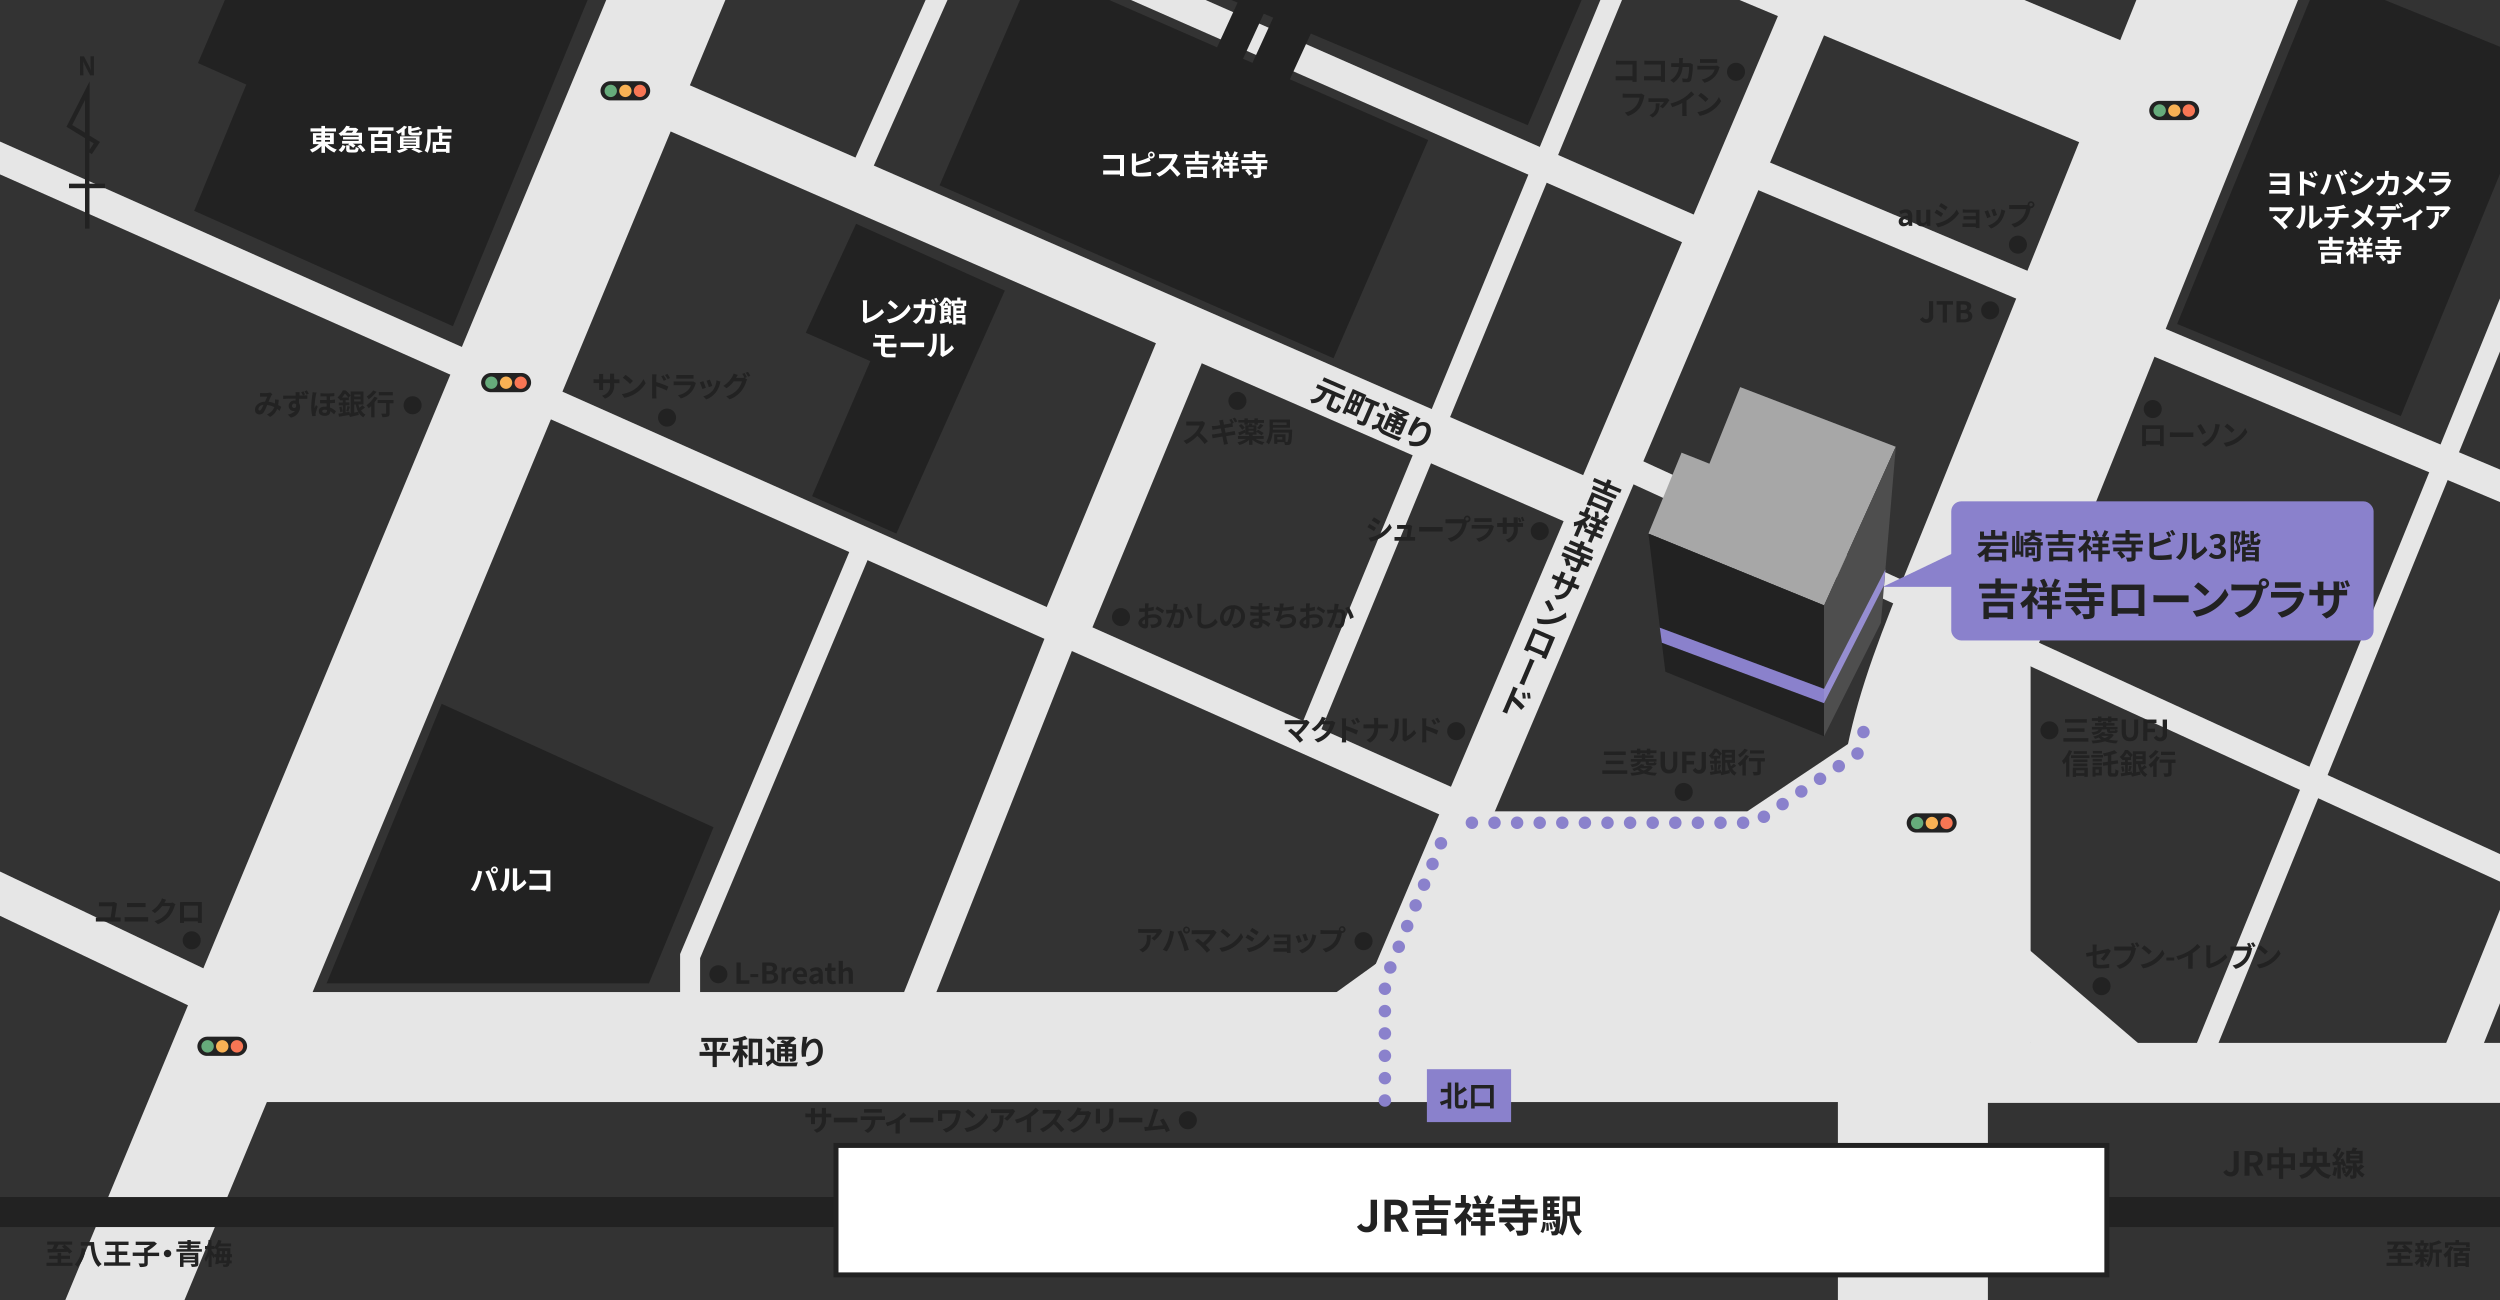 <svg xmlns="http://www.w3.org/2000/svg" viewBox="0 0 500 260"><rect x="0" y="0" width="500" height="260" fill="#333333" stroke="none"/><defs><clipPath id="clip-path"><path d="M0 0h500v260H0z" style="fill:none"/></clipPath><style>.cls-10,.cls-19,.cls-3,.cls-5,.cls-6,.cls-7{fill:none}.cls-10,.cls-3,.cls-5,.cls-6,.cls-7{stroke:#e6e6e6}.cls-3{stroke-width:22px}.cls-5{stroke-width:10px}.cls-6{stroke-width:6px}.cls-7{stroke-width:4px}.cls-10{stroke-width:14px}.cls-15{fill:#fff}.cls-16{fill:#222}.cls-19{stroke:#8a81cc;stroke-linecap:round;stroke-linejoin:round;stroke-width:2.5px}.cls-22{fill:#66ab7b}.cls-23{fill:#f8b154}.cls-24{fill:#f87654}.cls-25{fill:#8a81cc}</style></defs><g id="マスク" style="clip-path:url(#clip-path)"><path d="M151.56-44.23 2.52 314" class="cls-3"/><path d="M472.38-72s-66.31 165.07-78.05 193.87-13.27 38.66-11.75 72v84.51l-14.78 42.44" style="fill:none;stroke:#e6e6e6;stroke-width:30px"/><path d="M47.46 209.41h347.66v-92.46" class="cls-3"/><path d="m123.38 16.15 197.91 86.37M367.42-11.89 271.93 213.2" class="cls-5"/><path d="m304.52-30.08 130.35 54.56" class="cls-3"/><path d="m237.31 66.93-25.26 61.01" class="cls-5"/><path d="m-33.88 16.53 325.51 144.75" class="cls-6"/><path d="m173.26 107.47-35.24 83.75v13.64" class="cls-7"/><path d="m213.4 124.53-32.97 82.99M93.95-61.41 344.56 48.75" class="cls-6"/><path d="m320.05 91.07 185.28 84.94" style="fill:none;stroke:#e6e6e6;stroke-width:5px"/><path d="M393.57 214.58h171.28" style="fill:none;stroke:#e6e6e6;stroke-width:12px"/><path d="m391.3 142.72-39.72 26.55h-58.05M389.13 184.85l33.96 29.11" class="cls-10"/><path d="m328.39-14.93-66.7 161.81M196.14-19.85l-25.29 56.84" class="cls-7"/><path d="m290.12 185.71-28.05 20.18" class="cls-6"/><path d="m48.92 202.02-94.11-44.79" style="fill:none;stroke:#e6e6e6;stroke-width:8px"/><path d="m347.38 32.98 211.88 89.1" class="cls-6"/><path d="m584.01-17.02-95.04 235.64" style="fill:none;stroke:#e6e6e6;stroke-width:7px"/><path d="M291.25 165.2h105.1v49.26H258.92l21.34-21.34s10.99-28.12 10.99-27.92" style="fill:#e6e6e6"/><path d="m530.37-9.62-92.09 226.23" class="cls-7"/><path d="M-63.44 242.41h612.38" style="fill:none;stroke-width:6px;stroke:#222"/><path d="M167.2 229.09h254.17v25.89H167.2z" class="cls-15"/><path d="M420.87 229.59v24.89H167.7v-24.89zm1-1H166.7v26.89h255.17zM480.16 83.22 435.42 64.8 464.1-5.21l44.82 18.18zM266.71 71.66l-78.8-34.59 18.94-43.66 78.79 34.6zM305.55 25.05 236.23-4.24l15.53-36.07 69.32 29.29zM90.59 65.25 38.83 42.17 81.2-60.49l51.76 23.08z" class="cls-16"/><path d="M91.35 35.69 39.59 12.61l30.24-70.83 51.76 23.08zM224.216-25.709l5.162 2.37-15.853 34.514-5.161-2.37zM252.693-10.751l5.162 2.37-15.852 34.514-5.162-2.37zM263.706-16.208l7.425 3.41L248.303 36.9l-7.424-3.41zM88.33 140.76l54.38 24.69-12.93 31.23H65.31z" class="cls-16"/><path d="m348.03 77.42-6.15 15.32-5.57-2.21-6.62 16.19 35.15 14.37 14.31-31.74z" style="fill:#a7a7a7"/><path d="m329.68 106.72 3.39 27.63 31.73 12.91v-26.19z" class="cls-16"/><path d="m379.16 89.35-2.98 35.2-11.38 22.71v-26.18z" style="fill:#4e4e4e"/><path d="m171.22 44.76 29.75 13.36-21.7 48.6-16.86-7.49 11.65-27-12.91-5.68z" class="cls-16"/><path d="M276.98 224.57" class="cls-19"/><path d="M276.98 220.1v-23.95l12.04-29.53" style="fill:none;stroke:#8a81cc;stroke-linecap:round;stroke-linejoin:round;stroke-width:2.5px;stroke-dasharray:0 4.47"/><path d="M289.86 164.55" class="cls-19"/><path d="M294.38 164.55H351l20.72-14 1.5-6.39" style="fill:none;stroke:#8a81cc;stroke-linecap:round;stroke-linejoin:round;stroke-width:2.5px;stroke-dasharray:0 4.52"/><path d="M370.64 141.39" class="cls-19"/><path d="m275.21 105.59-.42.65a14 14 0 0 0-1.32-.82l.42-.64c.39.22 1.03.61 1.32.81m.47 1.32a5.76 5.76 0 0 0 2.24-2.16l.44.79a6.77 6.77 0 0 1-4.22 2.78l-.43-.76a6.2 6.2 0 0 0 1.97-.65m.42-2.62-.43.64c-.33-.22-.93-.62-1.31-.83l.42-.64c.38.21 1.02.62 1.32.83M282.37 105.52c-.05.34-.2 1.34-.29 1.88h.37a5 5 0 0 0 .57 0v.75h-3.55a6 6 0 0 0-.57 0v-.75h2.44c.08-.49.21-1.3.23-1.63h-2.15V105a5 5 0 0 0 .57 0h1.48a1.4 1.4 0 0 0 .43-.06l.56.27a1.7 1.7 0 0 0-.09.31M284.75 105.4h3.77v.91h-4.7v-.91c.18-.02.63 0 .93 0M293.42 103.11a.69.69 0 0 1 0 1.38h-.08v.17a5.9 5.9 0 0 1-.86 2.1 4.7 4.7 0 0 1-2.32 1.6l-.63-.7a3.52 3.52 0 0 0 2.94-3h-2.68a6 6 0 0 0-.69 0v-.82a5 5 0 0 0 .69 0h2.99v-.11a.7.7 0 0 1 .64-.62m0 1a.33.33 0 0 0 .32-.32.33.33 0 0 0-.32-.34.34.34 0 0 0-.34.34.33.33 0 0 0 .34.34ZM298.7 105.52a4.14 4.14 0 0 1-.85 1.6 4.34 4.34 0 0 1-2.06 1.25l-.57-.65a3.9 3.9 0 0 0 2-1 2.7 2.7 0 0 0 .6-1H295a6 6 0 0 0-.67 0V105h3.53a1.1 1.1 0 0 0 .42-.06l.51.32a2 2 0 0 0-.09.26m-3.22-1.88h2.85v.74h-3.45v-.74a6 6 0 0 0 .6 0M301.73 108.49l-.61-.58a2 2 0 0 0 1.6-2.31v-.22h-1.37v1.39h-.81a4.5 4.5 0 0 0 0-.61v-.78h-1.11v-.78a3.6 3.6 0 0 0 .62 0h.49v-.57a5 5 0 0 0 0-.52h.82a5 5 0 0 0 0 .53v.56h1.37v-1.14h.82a3 3 0 0 0 0 .53v.61h.43a3.3 3.3 0 0 0 .63 0v.77h-1.06v.19a2.68 2.68 0 0 1-1.82 2.93m2.54-4.15-.4.12a8 8 0 0 0-.29-.79l.39-.12a5 5 0 0 1 .3.79m.61-.19-.4.12a5 5 0 0 0-.31-.78l.39-.13c.11.23.24.57.32.79M384 63.83l.58-.43a.73.73 0 0 0 .64.44c.37 0 .57-.2.57-.79v-2.82h.85v2.89a1.29 1.29 0 0 1-1.32 1.46 1.39 1.39 0 0 1-1.32-.75M388.54 60.94h-1.21v-.71h3.27v.71h-1.21v3.56h-.85ZM391.29 60.23h1.41c.88 0 1.55.26 1.55 1.05a1 1 0 0 1-.58.93 1 1 0 0 1 .8 1c0 .86-.72 1.26-1.66 1.26h-1.52Zm1.35 1.77c.54 0 .78-.22.78-.56s-.26-.53-.77-.53h-.51V62Zm.1 1.87c.58 0 .9-.2.9-.65s-.32-.59-.9-.59h-.6v1.24Z" class="cls-16"/><circle cx="398.03" cy="62.07" r="1.81" class="cls-16"/><path d="M323.9 12.16h3.42v4.21h-.83v-.3h-3.37v-.83h3.38v-2.33h-3.31v-.8c.22.04.52.05.71.05M329.55 12.16H333v4.21h-.83v-.3h-3.37v-.83h3.38v-2.33h-3.31v-.8c.19.04.49.05.68.05M336.55 12.11v.52h1.08a3 3 0 0 0 .43 0l.5.24v.31a11.6 11.6 0 0 1-.34 2.82.7.7 0 0 1-.74.44h-.95l-.09-.78a4 4 0 0 0 .8.09.31.31 0 0 0 .33-.21 7.8 7.8 0 0 0 .24-2.14h-1.29a4.17 4.17 0 0 1-1.8 3.16l-.67-.54a3.5 3.5 0 0 0 .76-.56 3.4 3.4 0 0 0 .95-2.06H335a7 7 0 0 0-.76 0v-.76h1.58v-.5a5 5 0 0 0 0-.53h.84c-.09.12-.11.39-.11.5M343.82 13.72a4.1 4.1 0 0 1-.86 1.59 4.3 4.3 0 0 1-2.06 1.25l-.57-.65a3.9 3.9 0 0 0 2-1 2.5 2.5 0 0 0 .59-1h-3.45v-.75H343a1.4 1.4 0 0 0 .42-.05l.52.31a2 2 0 0 0-.12.3m-3.22-1.89h2.22a6 6 0 0 0 .62 0v.74H340v-.77a6 6 0 0 0 .6.03M328.78 19.51a6 6 0 0 1-.87 2.1 4.6 4.6 0 0 1-2.32 1.59l-.63-.69a3.8 3.8 0 0 0 2.26-1.35 3.6 3.6 0 0 0 .68-1.63h-2.69a6 6 0 0 0-.68 0v-.82c.17 0 .5.05.69.05h2.66a2 2 0 0 0 .46-.05l.56.37a1.9 1.9 0 0 0-.12.43M333.69 20.3a6.6 6.6 0 0 1-1.15 1.37l-.57-.41a3.2 3.2 0 0 0 .83-.87h-3.11v-.74a4 4 0 0 0 .6 0H333a2.2 2.2 0 0 0 .47 0l.43.39a2 2 0 0 0-.21.26m-3.19 3.21-.61-.49a2.4 2.4 0 0 0 .47-.25 1.76 1.76 0 0 0 .77-1.69 3 3 0 0 0 0-.41h.8c-.08 1.08-.08 2.09-1.43 2.84M336.61 19.67a7.3 7.3 0 0 0 1.63-1.4l.62.59a10.3 10.3 0 0 1-1.55 1.26v2.33a4 4 0 0 0 .05.75h-.91a7 7 0 0 0 0-.75V20.6a11.8 11.8 0 0 1-2 .83l-.36-.73a9.2 9.2 0 0 0 2.52-1.03M341.68 21.65a5.55 5.55 0 0 0 2.1-2.24l.45.81a6.14 6.14 0 0 1-2.14 2.13 6 6 0 0 1-2.14.82l-.48-.76a6.1 6.1 0 0 0 2.21-.76m0-1.86-.59.6a11 11 0 0 0-1.44-1.25l.54-.58a11.6 11.6 0 0 1 1.49 1.23" class="cls-16"/><circle cx="347.2" cy="14.36" r="1.81" class="cls-16"/><path d="M379.74 44.3c0-.69.56-1.06 1.86-1.2a.51.51 0 0 0-.55-.56 1.9 1.9 0 0 0-.89.31l-.3-.56a2.54 2.54 0 0 1 1.35-.43c.81 0 1.24.49 1.24 1.43v1.88h-.7l-.05-.34a1.5 1.5 0 0 1-1 .43.92.92 0 0 1-.96-.96m1.86 0v-.66c-.79.1-1.05.32-1.05.61s.18.36.42.36a.85.85 0 0 0 .63-.33ZM383.27 44v-2h.85v1.91c0 .5.14.68.45.68a.79.79 0 0 0 .66-.4v-2.25h.85v3.23h-.7l-.06-.46a1.31 1.31 0 0 1-1 .55c-.75 0-1.05-.49-1.05-1.26M388.63 42.74l-.42.64c-.33-.22-.93-.62-1.31-.82l.42-.64a15 15 0 0 1 1.31.82m.47 1.32a5.85 5.85 0 0 0 2.24-2.17l.45.79a6.84 6.84 0 0 1-4.22 2.78l-.44-.76a6.4 6.4 0 0 0 1.97-.64m.42-2.63-.43.64c-.32-.22-.92-.62-1.3-.83l.42-.63c.38.2 1.01.61 1.31.82M393.27 41.94h2.62v3.68h-.72v-.23h-2.68v-.71a3 3 0 0 0 .5 0h2.18v-.77h-2.47v-.68h2.47v-.7h-2.62v-.69ZM398.13 43.37l-.7.26a12 12 0 0 0-.53-1.33l.69-.25c.15.3.41 1 .54 1.32m2.79-.78a4.7 4.7 0 0 1-.78 1.69 4.53 4.53 0 0 1-1.93 1.43l-.61-.62a3.8 3.8 0 0 0 1.91-1.2 3.9 3.9 0 0 0 .74-2l.81.26c-.06.2-.06.33-.14.44m-1.51.42-.7.24a10 10 0 0 0-.46-1.28l.68-.22c.07.25.39 1 .48 1.25ZM406.2 40.25a.7.7 0 0 1 .69.7.69.69 0 0 1-.69.68h-.07c0 .06 0 .12-.05.17a5.7 5.7 0 0 1-.87 2.1 4.65 4.65 0 0 1-2.31 1.6l-.63-.69a3.8 3.8 0 0 0 2.26-1.36 3.6 3.6 0 0 0 .67-1.63h-2.68a6 6 0 0 0-.69 0V41a5 5 0 0 0 .69 0h3a.4.4 0 0 1 0-.11.7.7 0 0 1 .68-.64m0 1a.34.34 0 1 0-.33-.33.33.33 0 0 0 .33.36Z" class="cls-16"/><circle cx="403.59" cy="48.93" r="1.81" class="cls-16"/><path d="m271.4 245.34.87-.65a1.08 1.08 0 0 0 1 .67c.56 0 .86-.31.86-1.19v-4.23h1.27v4.34a1.92 1.92 0 0 1-2 2.18 2.08 2.08 0 0 1-2-1.12M276.9 239.94h2.22c1.34 0 2.4.48 2.4 1.94a1.82 1.82 0 0 1-1.21 1.84l1.49 2.62h-1.42l-1.32-2.42h-.89v2.42h-1.27Zm2.1 3c.82 0 1.28-.34 1.28-1s-.46-.92-1.28-.92h-.83v1.95ZM286.87 241.05v.95h2.75v1h-6.54v-1h2.7v-.94h-3.26v-1h3.26V239h1.09v1.06h3.26v1Zm-3.47 2.62h5.93v3.45h-1.12v-.32h-3.74v.32h-1.07Zm1.07.92v1.27h3.74v-1.27ZM293.94 244.5c-.17-.23-.44-.57-.72-.88v3.47h-1v-2.93a6.7 6.7 0 0 1-1 .78 4.4 4.4 0 0 0-.46-1 6.4 6.4 0 0 0 2.26-2.41h-1.94v-.93h1.1V239h1v1.59h.53l.57.37a8.3 8.3 0 0 1-.87 1.71c.38.31.95.84 1.11 1Zm5.05.67h-1.88v1.92h-1v-1.92h-1.9v-.93h1.9v-.84h-1.44v-.9h1.44v-.8h-1.63v-.91h.85a6 6 0 0 0-.62-1.41l.85-.33a5.4 5.4 0 0 1 .71 1.49l-.61.25h1.87l-.53-.22a9 9 0 0 0 .67-1.55l1 .37c-.29.49-.58 1-.83 1.4h1v.91h-1.71v.8h1.5v.9h-1.5v.84H299ZM305.63 242.7v.81h1.72v1h-1.72v1.46c0 .55-.11.82-.51 1a4.9 4.9 0 0 1-1.65.16 4 4 0 0 0-.34-1h1.21c.15 0 .22 0 .22-.15v-1.44h-2.66a6.6 6.6 0 0 1 1.1 1.26l-1 .6a6.2 6.2 0 0 0-1.16-1.49l.68-.43h-1.66v-1h4.67v-.81h-4.87v-1H303v-.81h-2.58v-1H303V239h1.07v.93h2.79v1h-2.76v.81h3.43v1ZM308.11 246.36a4.1 4.1 0 0 0 .46-2l.56.1a4.26 4.26 0 0 1-.5 2.14Zm3.94-3.1v.34c-.09 2.07-.19 2.9-.4 3.15a.74.74 0 0 1-.52.31 4.5 4.5 0 0 1-.77 0 2.2 2.2 0 0 0-.22-.8 4 4 0 0 0 .54 0 .25.25 0 0 0 .24-.11 1.8 1.8 0 0 0 .17-.78l-.27.11a4.3 4.3 0 0 0-.4-1.12l.42-.14a5 5 0 0 1 .29.7c0-.26 0-.56.06-.92h-2.56v-4.71h3.3v.83h-1.06v.5h.92v.77h-.92v.61h.92v.77h-.92v.54Zm-2.39 1.28a9 9 0 0 1 .1 1.59l-.48.06a9.7 9.7 0 0 0-.06-1.59Zm-.19-4.37v.5h.53v-.5Zm.55 1.27h-.55v.56h.53Zm-.55 1.82h.53v-.54h-.55Zm.78 1.2a6.4 6.4 0 0 1 .29 1.39l-.46.08a6.4 6.4 0 0 0-.26-1.39Zm4.51-1.29a4.5 4.5 0 0 0 1.63 3.11 3.6 3.6 0 0 0-.67.83c-1.08-.79-1.58-2.18-1.87-3.94h-.41a7.6 7.6 0 0 1-.9 3.94 3.6 3.6 0 0 0-.82-.51 7.4 7.4 0 0 0 .79-4v-3.31H316v3.84Zm-1.31-2.89v2h1.63v-2ZM444.65 234.41l.68-.5a.84.84 0 0 0 .74.51c.44 0 .67-.23.67-.92v-3.29h1v3.37a1.51 1.51 0 0 1-1.54 1.71 1.64 1.64 0 0 1-1.55-.88M448.93 230.21h1.74c1 0 1.87.37 1.87 1.51a1.42 1.42 0 0 1-1 1.43l1.16 2h-1.11l-1-1.88h-.69v1.88h-1Zm1.64 2.31c.64 0 1-.27 1-.8s-.36-.72-1-.72h-.64v1.52ZM459 230.66V234h-.84v-.33h-1.52v2.1h-.85v-2.1h-1.51v.37h-.81v-3.39h2.32v-1.17h.85v1.17Zm-3.21 2.23v-1.45h-1.51v1.45Zm2.37 0v-1.45h-1.52v1.45ZM463.72 233.36a3.42 3.42 0 0 0 2.51 1.65 2.7 2.7 0 0 0-.51.73 3.73 3.73 0 0 1-2.7-2.07 3.81 3.81 0 0 1-2.72 2.09 3.3 3.3 0 0 0-.45-.7 3.42 3.42 0 0 0 2.38-1.7h-2.29v-.79h.7v-2.21h1.91v-.87h.81v.87h2v2.21h.67v.79Zm-1.24-.79a5 5 0 0 0 .07-.88v-.54h-1.1v1.42Zm.88-1.42v.55a6 6 0 0 1-.05.87h1.22v-1.42ZM467.44 233.54a6 6 0 0 1-.4 1.73 3.5 3.5 0 0 0-.58-.28 5 5 0 0 0 .34-1.56Zm5.43-.23c-.31.25-.63.53-.92.74a2.6 2.6 0 0 0 1 .8 4 4 0 0 0-.47.65 3.1 3.1 0 0 1-1.18-1.26v.76c0 .34-.05.53-.26.64a2.1 2.1 0 0 1-.92.12 3 3 0 0 0-.19-.68h.55c.09 0 .11 0 .11-.1v-1.61a3.3 3.3 0 0 1-1.36 2.11 3 3 0 0 0-.5-.53 2.33 2.33 0 0 0 1-1.2h-.65v-.62l-.47.21c0-.11-.06-.25-.1-.4h-.34v2.79h-.69V233l-.93.08-.08-.69h.48c.1-.12.2-.26.3-.4a6 6 0 0 0-.76-.94l.39-.54a1 1 0 0 0 .15.14 8.5 8.5 0 0 0 .49-1.16l.69.24a14 14 0 0 1-.76 1.37 2.5 2.5 0 0 1 .21.27 10 10 0 0 0 .61-1.09l.65.3c-.37.56-.82 1.23-1.25 1.77h.59c-.07-.15-.14-.3-.22-.44l.57-.23a6.5 6.5 0 0 1 .6 1.42h-.08 1.02l.4.16v-.59h-1.3v-2.51h1.05a5.5 5.5 0 0 0 .24-.67l.9.12c-.09.19-.2.38-.3.55h1.39v2.51h-1.27v.06a5 5 0 0 0 .3.77 6 6 0 0 0 .61-.67Zm-4 .09a5.2 5.2 0 0 1 .33 1.15l-.59.19a5.2 5.2 0 0 0-.3-1.17Zm1.18-2.28h1.81v-.34H470Zm0 .94h1.81v-.36H470ZM482.52 252.55v.63h-5.21v-.63h2.22v-.77h-1.69v-.63h1.69v-.57h.71v.57H482v.63h-1.74v.77Zm-5-2.75h.93a8 8 0 0 0 .4-.86h-1.4v-.64h5v.64h-1.48a9.5 9.5 0 0 1 1.53 1.36l-.6.44a5 5 0 0 0-.33-.38c-1.44.07-3 .12-4 .15Zm2.2-.87c-.14.29-.3.59-.46.85h1.65l-.54-.46.54-.36ZM484.74 251.48l.81.63-.39.49c-.1-.11-.26-.29-.42-.45v1.23h-.67v-1.16a4.2 4.2 0 0 1-.73.82 2.3 2.3 0 0 0-.44-.49 3.8 3.8 0 0 0 1-1.11h-.87v-.58h1v-.44h-1v-.57h.53a2.5 2.5 0 0 0-.17-.63l.35-.08h-.65v-.56h1v-.53h.67v.53h.95v.56h-.59l.33.06c-.1.25-.19.48-.27.65h.58v.57h-1v.44h.95v.58h-.95Zm-.8-2.34a2.4 2.4 0 0 1 .2.63l-.29.08H485l-.38-.08a6 6 0 0 0 .21-.63Zm4.42 1.4h-.55v2.82h-.66v-2.82h-.59a4.2 4.2 0 0 1-.89 2.86 1.54 1.54 0 0 0-.49-.46 3.52 3.52 0 0 0 .73-2.48v-2l.4.11a6.6 6.6 0 0 0 1.47-.51l.55.5a9.4 9.4 0 0 1-1.77.54v.8h1.8ZM490.67 249.44a7 7 0 0 1-.49.87v3.08h-.65v-2.26a6 6 0 0 1-.48.44 4.7 4.7 0 0 0-.39-.65 4.36 4.36 0 0 0 1.37-1.7Zm-1 .12H489v-1.1h2.1V248h.7v.45h2.12v1h-.7v-.41h-3.56Zm3 .63-.16.43h1.27v2.78h-.68v-.2h-1.58v.2h-.65v-2.78h.94c0-.14.06-.28.09-.43h-1.23v-.6h3.32v.6Zm.43 1h-1.58v.41h1.58Zm0 1.42v-.46h-1.58v.46ZM14.51 252.55v.63H9.29v-.63h2.23v-.77H9.83v-.63h1.69v-.57h.71v.57H14v.63h-1.77v.77Zm-5-2.75h.93a6 6 0 0 0 .39-.86H9.44v-.64h5v.64h-1.51a9.5 9.5 0 0 1 1.53 1.36l-.6.44a5 5 0 0 0-.33-.38c-1.44.07-3 .12-4 .15Zm2.2-.87c-.14.29-.3.59-.46.85h1.65l-.54-.46.53-.36ZM17.12 249.74a6.45 6.45 0 0 1-1.58 3.66 4 4 0 0 0-.59-.5 5.28 5.28 0 0 0 1.38-3.26Zm1.69-1.33c.14 1.79.46 3.53 1.54 4.4a4 4 0 0 0-.67.57c-1-.95-1.38-2.58-1.54-4.24h-2v-.73ZM26.05 252.47v.67h-5.23v-.67h2.24V251h-1.69v-.68h1.69V249h-2v-.68h4.65v.68h-2v1.29h1.75v.71h-1.68v1.47ZM31.83 251.21h-2.28v1.38c0 .4-.09.58-.37.69a3.3 3.3 0 0 1-1.19.12 3.3 3.3 0 0 0-.29-.71h1c.16 0 .16 0 .16-.13v-1.37h-2.32v-.69h2.29v-.91h.34A7 7 0 0 0 30 249h-2.86v-.67h3.73l.52.39a8.8 8.8 0 0 1-1.84 1.44v.37h2.28ZM34.25 250.7a.74.74 0 0 1-1.48 0 .74.74 0 1 1 1.48 0M40.38 249.83v.51h-5.1v-.51h2.19v-.27h-1.63v-.49h1.63v-.26h-1.84v-.51h1.84v-.3h.69v.3h1.92v.51h-1.92v.26h1.67v.49h-1.67v.27Zm-.71 2.91c0 .32-.08.46-.32.55a3.6 3.6 0 0 1-1 .09 2.2 2.2 0 0 0-.22-.55h.75c.1 0 .13 0 .13-.12v-.22H36.7v.9H36v-2.81h3.65Zm-3-1.66v.26H39v-.26Zm2.27 1v-.26H36.7v.26ZM46 251.45v.64h.34v.58h-.42a1.4 1.4 0 0 1-.16.46.61.61 0 0 1-.44.25 4.4 4.4 0 0 1-.65 0 1.2 1.2 0 0 0-.15-.49h.51a.19.19 0 0 0 .19-.09 1 1 0 0 0 .07-.16h-1.6v.19h-.64c.06-.37.13-.85.19-1.37h-.29v-.21l-.29.41c-.08-.18-.2-.45-.33-.71v2.45h-.62v-2.16a4.9 4.9 0 0 1-.53 1.14 3 3 0 0 0-.3-.61 6 6 0 0 0 .78-1.93H41v-.64h.69V248h.62v1.19h.55v.27a3.9 3.9 0 0 0 .77-1.48l.67.15c-.06.19-.12.37-.2.56h2.12v.57h-2.4a2 2 0 0 1-.24.38h2.5v1.19h.31v.62Zm-2.71-.62c0-.31.07-.62.09-.9a4 4 0 0 0-.46-.31v.16h-.62v.28c.14.19.47.71.62.95v-.23Zm.56.62c0 .22 0 .44-.07.64h.47c0-.19 0-.41.07-.64Zm.11-1.23v.61h.45v-.61Zm1.38 1.87v-.64h-.5c0 .23 0 .45-.06.64Zm.09-1.26v-.61H45v.61Z" class="cls-16"/><path d="m95.59 174.13.85.17a4 4 0 0 0-.14.58 13 13 0 0 1-.49 1.73 7.8 7.8 0 0 1-.86 1.65l-.8-.34a7 7 0 0 0 .9-1.6 8 8 0 0 0 .54-2.19m1.47.17.77-.25c.23.45.63 1.33.85 1.89s.51 1.44.67 2l-.85.27a20 20 0 0 0-.6-2 17 17 0 0 0-.84-1.91m1.83-1a.69.69 0 1 1 0 1.38.69.69 0 0 1 0-1.38m0 1a.33.33 0 1 0-.33-.33.34.34 0 0 0 .33.32ZM100.83 176.52a10 10 0 0 0 .17-2.28 2.5 2.5 0 0 0 0-.54h.85a3 3 0 0 0 0 .53 12.4 12.4 0 0 1-.17 2.48 3.4 3.4 0 0 1-1 1.66l-.71-.47a2.7 2.7 0 0 0 .86-1.38m1.74 1v-3.37a2 2 0 0 0 0-.49h.86a4 4 0 0 0 0 .5v3a3.66 3.66 0 0 0 1.43-1.22l.44.63a6.3 6.3 0 0 1-2 1.58 2 2 0 0 0-.24.17l-.49-.4a2.3 2.3 0 0 0 0-.36ZM106.67 174.05h3.41v4.21h-.84a3 3 0 0 0 0-.3h-3.37v-.82h3.38v-2.39h-3.31V174c.23 0 .53.05.73.05M65.5 28.83a5.6 5.6 0 0 0 1.86 1.09 3 3 0 0 0-.49.59A5.7 5.7 0 0 1 65 29.17v1.4h-.71V29.2a5.6 5.6 0 0 1-1.86 1.3 3.7 3.7 0 0 0-.47-.58 5.1 5.1 0 0 0 1.82-1.09h-1.19v-2.2h1.68v-.33H62.1v-.64h2.17v-.47H65v.47h2.2v.64H65v.33h1.76v2.2Zm-2.25-1.34h1v-.35h-1Zm0 .83h1V28h-1ZM65 27.14v.35h1v-.35Zm1 .86h-1v.35h1ZM68.51 27l-.32.22a2.2 2.2 0 0 0-.48-.49 4 4 0 0 0 1.54-1.58l.74.13a3 3 0 0 1-.19.3h1.38l.47.3a6 6 0 0 1-.45.67h1.2v2.18h-1.85a2.8 2.8 0 0 1 .54.37l-.45.47a3.8 3.8 0 0 0-1-.66l.18-.18h-1.4v-.55h3.32v-.29h-3.13v-.51h3.12v-.28h-3.22Zm-.8 3a2 2 0 0 0 .78-1l.61.22a2.2 2.2 0 0 1-.83 1.21Zm1.7-3.86q-.16.2-.36.39h1.34c.1-.12.2-.26.29-.39Zm1.46 3.78c.2 0 .24-.07.27-.54a1.7 1.7 0 0 0 .59.23c-.08.72-.26.89-.79.89h-.84c-.7 0-.86-.18-.86-.74v-.69h.67v.68c0 .15 0 .17.27.17Zm1.23-1a5.5 5.5 0 0 1 1 1.15l-.62.35a5.5 5.5 0 0 0-1-1.19ZM76.53 26.14c-.06.23-.12.45-.19.66h1.85v3.77h-.73v-.35h-2.55v.35h-.7V26.8h1.41c0-.21.07-.43.1-.66h-2.09v-.67h5.07v.67Zm.93 1.29h-2.55v.76h2.55Zm0 2.16v-.78h-2.55v.78ZM80.28 26.41a5 5 0 0 1-.63.38 4.4 4.4 0 0 0-.48-.49 4.5 4.5 0 0 0 1.63-1.16l.62.23a3 3 0 0 1-.49.52v1.23h-.65Zm2.62 3.19c.59.21 1.25.49 1.65.68l-.8.3a12 12 0 0 0-1.5-.68l.52-.3h-1.69l.53.23a7.2 7.2 0 0 1-1.8.76 6 6 0 0 0-.51-.5 7 7 0 0 0 1.59-.49H80v-2.34h3.9v2.34Zm-2.2-1.68h2.5v-.25h-2.5Zm0 .63h2.5v-.25h-2.5Zm0 .64h2.5v-.25h-2.5Zm1.93-2.1c-.77 0-1-.18-1-.76v-1.11h.67v.48a8 8 0 0 0 1.38-.36l.5.45a10.4 10.4 0 0 1-1.88.42v.12c0 .17 0 .2.36.2h.93c.23 0 .28-.06.3-.4a1.9 1.9 0 0 0 .57.21c-.06.59-.25.75-.81.75ZM90.33 25.85v.65h-4.19v.81a7.14 7.14 0 0 1-.6 3.25 3 3 0 0 0-.6-.39 6 6 0 0 0 .52-2.86v-1.46h2.05v-.66h.72v.66Zm-1.88 1.28h1.8v.61h-1.8v.63h1.46v2.2h-.7v-.21h-2v.21h-.67v-2.2h1.26v-1.78h.7Zm.76 1.87h-2v.79h2ZM221.39 31h3.41v4.21h-.8a3 3 0 0 0 0-.3h-3.37v-.82H224v-2.31h-3.32V31zM230.24 30.31a.7.7 0 0 1 .7.7.69.69 0 0 1-.7.69.64.64 0 0 1-.36-.11l.23.56-.67.27a20 20 0 0 1-2.26.7v1.07c0 .25.11.31.37.36a4 4 0 0 0 .67 0 10.4 10.4 0 0 0 2-.2v.84a17 17 0 0 1-2.06.12 6.6 6.6 0 0 1-1-.06.84.84 0 0 1-.79-.87v-3.1a4.4 4.4 0 0 0 0-.6h.85a4 4 0 0 0 0 .6v1.09a14.6 14.6 0 0 0 2-.64 3 3 0 0 0 .56-.27.66.66 0 0 1-.17-.45.69.69 0 0 1 .63-.7m0 1a.34.34 0 1 0-.32-.33.33.33 0 0 0 .32.36ZM235.4 31.55a8.2 8.2 0 0 1-.91 1.58 17 17 0 0 1 1.61 1.65l-.66.57a14 14 0 0 0-1.44-1.63 7.4 7.4 0 0 1-2.17 1.62l-.59-.62a6.4 6.4 0 0 0 2.36-1.66 4.5 4.5 0 0 0 .86-1.41h-2.65v-.82a5 5 0 0 0 .69 0h2a2.2 2.2 0 0 0 .6-.07l.47.35a2 2 0 0 0-.17.44M239.71 31.57v.62h1.83v.66h-4.37v-.66H239v-.62h-2.2v-.65h2.2v-.71h.73v.71h2.18v.65Zm-2.32 1.75h4v2.3h-.75v-.21h-2.49v.21h-.72Zm.72.61v.85h2.49v-.85ZM244.42 33.87c-.11-.15-.3-.38-.48-.59v2.32h-.68v-2a4.4 4.4 0 0 1-.64.52 2.7 2.7 0 0 0-.31-.66 4.2 4.2 0 0 0 1.51-1.61h-1.29v-.62h.73v-1.01h.68v1.06h.35l.38.25a5 5 0 0 1-.58 1.14c.25.21.63.56.74.67Zm3.37.45h-1.25v1.28h-.69v-1.28h-1.27v-.62h1.27v-.56h-1v-.61h1V32h-1.09v-.61h.57a4.3 4.3 0 0 0-.42-.94l.57-.22a3.5 3.5 0 0 1 .47 1l-.4.17h1.24l-.35-.14a7 7 0 0 0 .45-1l.68.24c-.2.33-.4.68-.56.93h.67V32h-1.14v.53h1v.61h-1v.56h1.25ZM252.22 32.67v.54h1.15v.65h-1.15v1c0 .36-.08.54-.34.65a3.3 3.3 0 0 1-1.1.11 2.7 2.7 0 0 0-.23-.68h.81c.11 0 .14 0 .14-.1v-1h-1.77a4.2 4.2 0 0 1 .72.88l-.64.4a4.1 4.1 0 0 0-.77-1l.45-.28h-1.11v-.65h3.12v-.54h-3.25V32h2.23v-.54h-1.72v-.65h1.72v-.61h.72v.63h1.86v.65h-1.86V32h2.29v.65ZM172.61 63.83v-3.12a3.2 3.2 0 0 0-.07-.66h.91a3.6 3.6 0 0 0-.06.66v3a6.7 6.7 0 0 0 3-1.91l.41.65a7.25 7.25 0 0 1-3.35 2.07 1.4 1.4 0 0 0-.34.16l-.55-.47a.8.8 0 0 0 .05-.38M179.59 63.14a5.4 5.4 0 0 0 2.1-2.24l.45.81a6 6 0 0 1-2.14 2.13 6.1 6.1 0 0 1-2.14.82l-.49-.76a6 6 0 0 0 2.22-.76m0-1.86-.58.6a11 11 0 0 0-1.45-1.25l.55-.58a11.6 11.6 0 0 1 1.48 1.23M185.06 60.39v.51h1.09a2 2 0 0 0 .43 0l.5.24a2 2 0 0 0 0 .31 11.7 11.7 0 0 1-.34 2.83.73.73 0 0 1-.74.44c-.33 0-.68 0-1-.05l-.09-.77a5 5 0 0 0 .81.08.3.3 0 0 0 .33-.21 7.8 7.8 0 0 0 .24-2.14H185a4.16 4.16 0 0 1-1.79 3.16l-.67-.54a3.24 3.24 0 0 0 1.71-2.62h-1.52v-.76a7 7 0 0 0 .76 0h.82v-.5a3 3 0 0 0 0-.53h.85a5 5 0 0 0-.1.55m2 .22-.46.2a8 8 0 0 0-.45-.8l.45-.19a7 7 0 0 1 .4.79Zm.69-.27-.46.2a6 6 0 0 0-.46-.79l.45-.19a9 9 0 0 1 .44.78ZM191.28 62.67V63h1.81v1.9h-.64v-.23h-1.17v.27h-.63v-3.7h-.33v-.64l-.32.4a4.1 4.1 0 0 0-.71-.89 4.5 4.5 0 0 1-.75 1h.46v-.48h.56v.48h.6v2h-1.31v.83l.61-.14-.23-.4.54-.23a5 5 0 0 1 .66 1.34l-.58.26a5 5 0 0 0-.15-.46l-1.63.45-.18-.63.34-.06v-2.71a2 2 0 0 0-.43-.45 3.5 3.5 0 0 0 1.06-1.39h.62a4.8 4.8 0 0 1 .87.87v-.28h1.09v-.6h.65v.6h1.15v1.09h-.37v1.43Zm-2.43-1.06v.28h.71v-.28Zm.71 1v-.29h-.71v.29Zm1.37-1.91v.41h1.65v-.41Zm1.28.95h-.93v.47h.93Zm-.93 1.94v.5h1.17v-.5ZM175.55 67h2.77a4 4 0 0 0 .52 0v.72H177v1h2.3v.74H177v.89c0 .31.19.43.66.43s1 0 1.48-.08l-.05.78h-1.57c-1.05 0-1.31-.36-1.31-.94V69.3h-1.57v-.75h1.57v-1H175v-.72c.16.1.34.17.55.17M181.05 68.52h3.77v.9h-4.7v-.9c.21-.01.63 0 .93 0M186.38 69.57a10 10 0 0 0 .17-2.29 2.5 2.5 0 0 0-.05-.53h.85a3 3 0 0 0 0 .53 12.4 12.4 0 0 1-.17 2.48 3.3 3.3 0 0 1-1 1.65l-.78-.41a2.7 2.7 0 0 0 .98-1.43m1.74 1v-3.33a2 2 0 0 0-.05-.49h.86a4 4 0 0 0 0 .5v3a3.65 3.65 0 0 0 1.42-1.22l.45.63a6.3 6.3 0 0 1-2 1.58 1.2 1.2 0 0 0-.24.17l-.49-.4a2.4 2.4 0 0 0 .05-.4ZM454.79 34.65h3.12V39h-.79v-.28h-3.28V38h3.28v-1h-3v-.74h3.01v-.94h-3.2v-.75c.18.07.59.08.86.08M460 35a4 4 0 0 0-.06-.7h.9c0 .21-.05.46-.05.7v.84a20 20 0 0 1 2.41.9l-.32.81a14.4 14.4 0 0 0-2.09-.86v1.63c0 .16 0 .56.06.8h-.91a5.4 5.4 0 0 0 .06-.8Zm2.83.37-.51.22a4.8 4.8 0 0 0-.5-.89l.48-.21c.13.27.36.64.5.9Zm.77-.34-.49.24a5 5 0 0 0-.53-.87l.48-.22a8 8 0 0 1 .51.87ZM465.46 34.82l.84.17a6 6 0 0 0-.13.58 14 14 0 0 1-.5 1.74 7.5 7.5 0 0 1-.85 1.65l-.81-.34a6.6 6.6 0 0 0 .9-1.61 8.3 8.3 0 0 0 .55-2.19m1.47.17.76-.24c.24.44.64 1.33.86 1.89s.5 1.44.67 2l-.86.28a16.7 16.7 0 0 0-1.43-3.92Zm1.83 0-.46.21a8 8 0 0 0-.45-.81l.45-.19c.15.22.35.58.46.8Zm.69-.26-.46.19a6 6 0 0 0-.46-.79l.46-.19c.14.22.36.59.46.79M471.67 36.37l-.42.64c-.33-.22-.93-.62-1.31-.82l.42-.64a15 15 0 0 1 1.31.82m.47 1.32a5.85 5.85 0 0 0 2.24-2.17l.45.79a6.84 6.84 0 0 1-4.22 2.78l-.44-.76a6.4 6.4 0 0 0 1.97-.64m.42-2.63-.43.64c-.32-.22-.92-.61-1.3-.83l.42-.63c.38.21 1.01.61 1.31.82M477.73 34.69v.52h1.08a2 2 0 0 0 .43 0l.51.24a2 2 0 0 0 0 .31 12.2 12.2 0 0 1-.35 2.82.7.7 0 0 1-.74.44h-1l-.09-.77a5 5 0 0 0 .8.08.31.31 0 0 0 .33-.21 7.7 7.7 0 0 0 .25-2.14h-1.3a4.21 4.21 0 0 1-1.8 3.17l-.67-.55a3.5 3.5 0 0 0 .76-.56 3.34 3.34 0 0 0 .95-2.06h-.76a7 7 0 0 0-.76 0v-.76a7 7 0 0 0 .76 0h.87v-.5a5 5 0 0 0 0-.53h.84c-.09.12-.1.36-.11.5M484.53 35.09a8.6 8.6 0 0 1-.77 1.56 14.5 14.5 0 0 1 1.38 1.28l-.59.66a11 11 0 0 0-1.28-1.28 7.2 7.2 0 0 1-2.15 1.78l-.64-.58a6.2 6.2 0 0 0 2.19-1.7 17 17 0 0 0-1.56-1.1l.49-.58c.46.28 1.07.69 1.54 1a6.2 6.2 0 0 0 .64-1.37 5 5 0 0 0 .14-.53l.85.3c-.07.17-.18.47-.24.56M490.14 36.3a4 4 0 0 1-.85 1.59 4.4 4.4 0 0 1-2.06 1.25l-.57-.65a3.9 3.9 0 0 0 2-1 2.7 2.7 0 0 0 .6-1h-3.46v-.75h3.52a1.4 1.4 0 0 0 .43 0l.51.31a2 2 0 0 0-.12.25m-3.22-1.89h2.22a4 4 0 0 0 .62 0v.75a6 6 0 0 0-.63 0h-2.21a6 6 0 0 0-.6 0v-.75a4 4 0 0 0 .6 0M458.67 42.14a10 10 0 0 1-2 2.25c.33.33.67.71.89 1l-.67.53a16 16 0 0 0-1.1-1.24 14 14 0 0 0-1.27-1.11l.61-.49c.23.17.61.48 1 .8a6.3 6.3 0 0 0 1.47-1.66h-3.72v-.81a4.4 4.4 0 0 0 .67.06h3.2a2 2 0 0 0 .54-.07l.57.47a1.7 1.7 0 0 0-.19.27M460.12 43.94a10 10 0 0 0 .17-2.29 2 2 0 0 0-.06-.53h.85a5 5 0 0 0 0 .53 12.5 12.5 0 0 1-.17 2.48 3.37 3.37 0 0 1-1 1.65l-.7-.46a2.7 2.7 0 0 0 .91-1.38m1.74 1v-3.33a2 2 0 0 0-.05-.49h.86a2.4 2.4 0 0 0 0 .5v3a3.54 3.54 0 0 0 1.42-1.21l.45.63a6.4 6.4 0 0 1-2 1.58 2 2 0 0 0-.25.17l-.48-.4a2.4 2.4 0 0 0 .05-.39ZM467.27 41.29a6.5 6.5 0 0 0 1.46-.34l.47.63-.45.11a8 8 0 0 1-1 .19v.92h1.97v.74h-2a2.89 2.89 0 0 1-1.47 2.37l-.74-.5a2.27 2.27 0 0 0 1.49-1.92h-2.13v-.74H467V42c-.55.05-1.16.06-1.55.08l-.17-.67a13 13 0 0 0 1.99-.12M474.28 41.81a8.7 8.7 0 0 1-.77 1.57 14 14 0 0 1 1.38 1.27l-.59.66A11 11 0 0 0 473 44a7.2 7.2 0 0 1-2.15 1.78l-.64-.59a6.2 6.2 0 0 0 2.19-1.7 15 15 0 0 0-1.56-1.09l.49-.59c.46.28 1.07.7 1.54 1a6 6 0 0 0 .64-1.37 5 5 0 0 0 .14-.53l.86.3c-.06.21-.17.47-.23.6M475.93 42.68h3.78a5 5 0 0 0 .53 0v.75h-1.92a3.6 3.6 0 0 1-.37 1.49 2.7 2.7 0 0 1-1.16 1.1l-.67-.49a2.3 2.3 0 0 0 1-.82 2.43 2.43 0 0 0 .36-1.28h-1.59a5 5 0 0 0-.55 0v-.76a5 5 0 0 0 .59.01m.74-1.46h1.88a4 4 0 0 0 .62 0v.75h-3.12v-.75a4 4 0 0 0 .62 0m3.31.35-.47.2a8 8 0 0 0-.45-.8l.46-.19a7 7 0 0 1 .48.79Zm.69-.27-.46.2a8 8 0 0 0-.46-.79l.45-.19c.15.22.36.58.47.78M482.53 43.06a6 6 0 0 0 1.47-1.23l.57.55a7.6 7.6 0 0 1-1.29 1v2a3.7 3.7 0 0 0 0 .63h-.85v-2.12a13.5 13.5 0 0 1-1.66.68l-.34-.69a7.6 7.6 0 0 0 2.1-.82M489.88 41.92a5.8 5.8 0 0 1-1.39 1.58l-.6-.47A3.4 3.4 0 0 0 489 42h-3.7v-.8a4 4 0 0 0 .7.06h3.11a3.4 3.4 0 0 0 .59 0l.45.42c-.15.02-.22.16-.27.24m-3.73 3.93-.67-.55a2.3 2.3 0 0 0 .6-.31 2.13 2.13 0 0 0 .87-2.07 3 3 0 0 0 0-.52h.84c-.04 1.43-.07 2.6-1.64 3.45M466.51 48.72v.62h1.84V50H464v-.66h1.81v-.62h-2.18v-.65h2.18v-.71h.72v.71h2.18v.65Zm-2.31 1.75h4v2.3h-.75v-.21h-2.49v.21h-.72Zm.72.61v.85h2.49v-.85ZM471.23 51c-.11-.15-.3-.38-.48-.59v2.32h-.68v-2a5 5 0 0 1-.64.52 2.8 2.8 0 0 0-.31-.65 4.4 4.4 0 0 0 1.51-1.62h-1.3v-.62h.74v-.99h.68v1.06h.37l.38.25a5.8 5.8 0 0 1-.58 1.14c.25.21.63.56.74.67Zm3.37.45h-1.26v1.28h-.68v-1.26h-1.27v-.62h1.27v-.56h-1v-.61h1v-.53h-1.09v-.61h.57a4.8 4.8 0 0 0-.42-.94l.57-.22a3.5 3.5 0 0 1 .47 1l-.4.16h1.24l-.35-.14a6.3 6.3 0 0 0 .45-1l.68.24c-.2.33-.4.68-.56.93h.66v.61h-1.14v.53h1v.61h-1v.56h1.26ZM479 49.82v.54h1.15V51H479v1c0 .36-.07.54-.34.65a3.2 3.2 0 0 1-1.1.11 2.8 2.8 0 0 0-.22-.68h.81c.1 0 .14 0 .14-.1V51h-1.78a4 4 0 0 1 .73.88l-.64.4a4.1 4.1 0 0 0-.77-1l.45-.28h-1.11v-.65h3.12v-.54h-3.25v-.65h2.23v-.54h-1.73V48h1.73v-.63h.73V48h1.87v.65H478v.54h2.29v.65Z" class="cls-15"/><circle cx="307.95" cy="106.23" r="1.81" class="cls-16"/><path d="M240.88 85a8.6 8.6 0 0 1-.91 1.59 15 15 0 0 1 1.61 1.65l-.66.57a13 13 0 0 0-1.45-1.64 7.6 7.6 0 0 1-2.17 1.63l-.59-.63a6.5 6.5 0 0 0 2.36-1.65 4.7 4.7 0 0 0 .86-1.42h-2.68v-.8h2.68a2 2 0 0 0 .59-.08l.48.35a3 3 0 0 0-.12.43M246.77 84.56l-.29.13.12.67-.53.07-1.15.18.18.92 1.25-.21.59-.14.15.76-.61.09-1.25.2c.09.47.17.86.21 1s.1.38.15.56l-.83.15c0-.21 0-.41-.08-.58l-.19-1.05-1.39.24-.57.11-.17-.76.6-.07 1.39-.22-.18-.92-1.13.19c-.18 0-.33.07-.53.12l-.15-.8h.53c.21 0 .65-.09 1.15-.17l-.11-.52a4 4 0 0 0-.11-.44l.81-.13c0 .11 0 .31.06.44s.05.28.1.54l1.13-.19.33-.07a5 5 0 0 0-.4-.7l.46-.19c.14.23.35.58.46.79m.69-.26-.46.2a5 5 0 0 0-.47-.8l.46-.19a6 6 0 0 1 .47.79M251.1 87.77a5.3 5.3 0 0 0 1.8.65 2.4 2.4 0 0 0-.41.54 4.6 4.6 0 0 1-2-1v1h-.68V88a5 5 0 0 1-1.93 1 3.6 3.6 0 0 0-.41-.53 5.5 5.5 0 0 0 1.71-.68h-1.59v-.59h2.22v-.26h-.75v-1.89h.66c0-.15.1-.3.13-.42l.67.1c0 .11-.11.22-.15.32h.91v1.21l.3-.33a10 10 0 0 1 1.14.68l-.41.47a8 8 0 0 0-1-.68v.54h-.79v.26h2.22v.57Zm-2-1.27-1.19.58-.27-.58c.34-.12.83-.33 1.32-.54Zm-.22-2h-1.22V84h1.22v-.33h.68V84h1.32v-.33h.69V84h1.23v.57h-1.23v.38h-.69v-.38h-1.32v.38h-.68Zm-.63.31a3.6 3.6 0 0 1 .71.76l-.53.38a3.2 3.2 0 0 0-.68-.79Zm2.46.64h-1v.29h1Zm-1 1h1v-.3h-1Zm1.69-.85a4.8 4.8 0 0 0 .68-.82l.6.28a6.6 6.6 0 0 1-.75.8ZM258.43 85.92v.28c-.06 1.67-.12 2.32-.3 2.54a.57.57 0 0 1-.43.25 3.3 3.3 0 0 1-.73 0 2 2 0 0 0-.13-.56h-1.37v.34h-.63v-1.91h2.27v1.53h.23a.19.19 0 0 0 .19-.08 4.8 4.8 0 0 0 .2-1.79h-3.2a5.2 5.2 0 0 1-.75 2.36 3 3 0 0 0-.55-.44 5.63 5.63 0 0 0 .68-3.13V83.9H258v1.65h-3.42v.37Zm-3.85-1.44V85h2.74v-.5Zm1.88 2.92h-1v.51h1Z" class="cls-16"/><circle cx="247.49" cy="80.18" r="1.81" class="cls-16"/><path d="M261.74 144.75a9.8 9.8 0 0 1-2 2.26 12 12 0 0 1 .89 1l-.67.54a14 14 0 0 0-1.1-1.25 14 14 0 0 0-1.27-1.11l.61-.49c.23.18.61.49 1 .81a6.4 6.4 0 0 0 1.47-1.67h-3.72v-.8a6 6 0 0 0 .67 0h3.2a1.8 1.8 0 0 0 .53-.06l.58.47a1.6 1.6 0 0 0-.19.3M264.84 144.23H266a1.8 1.8 0 0 0 .5-.07l.59.36a2 2 0 0 0-.19.42 6.2 6.2 0 0 1-1 1.93 5.3 5.3 0 0 1-2.33 1.62l-.68-.61a4.66 4.66 0 0 0 2.33-1.42 4.3 4.3 0 0 0 .82-1.58h-1.63a6.5 6.5 0 0 1-1.45 1.4l-.65-.48a5 5 0 0 0 1.8-1.86 2.5 2.5 0 0 0 .26-.6l.85.27c-.16.24-.31.5-.38.62M268.41 144.36a4 4 0 0 0-.06-.7h.9a5 5 0 0 0-.05.7v.84a20 20 0 0 1 2.41.9l-.33.8a15.5 15.5 0 0 0-2.08-.86v1.64c0 .16 0 .56.05.8h-.9a7 7 0 0 0 .06-.8Zm2.82.36-.5.23a4.6 4.6 0 0 0-.51-.9l.49-.2a10 10 0 0 1 .52.87m.77-.33-.48.23a5 5 0 0 0-.54-.86l.48-.23a7 7 0 0 1 .54.86M274.73 143.58h.91a5 5 0 0 0 0 .68v.63h1.3a5 5 0 0 0 .63 0v.79h-1.94a3.08 3.08 0 0 1-1.64 2.85l-.72-.54a2.47 2.47 0 0 0 1.57-2.31h-1.47a6 6 0 0 0-.67 0v-.8a6 6 0 0 0 .64 0h1.5v-.64a3 3 0 0 0-.11-.66M278.78 146.55a10 10 0 0 0 .17-2.28 2.4 2.4 0 0 0-.05-.53h.85a3 3 0 0 0 0 .52 12.4 12.4 0 0 1-.18 2.48 3.4 3.4 0 0 1-1 1.66l-.71-.47a2.7 2.7 0 0 0 .92-1.38m1.74 1v-3.36a2.2 2.2 0 0 0 0-.5h.86a4 4 0 0 0 0 .5v3a3.66 3.66 0 0 0 1.43-1.22l.44.64a6.5 6.5 0 0 1-2 1.57 1.5 1.5 0 0 0-.25.17l-.49-.39a2 2 0 0 0 .01-.37ZM284.46 144.36a4 4 0 0 0-.06-.7h.9a5 5 0 0 0-.05.7v.84a20 20 0 0 1 2.41.9l-.33.8a15.5 15.5 0 0 0-2.08-.86v1.64c0 .16 0 .56.05.8h-.9a7 7 0 0 0 .06-.8Zm2.82.36-.5.23a4.6 4.6 0 0 0-.51-.9l.49-.2a10 10 0 0 1 .52.87m.77-.33-.48.23a5 5 0 0 0-.54-.86l.48-.23a7 7 0 0 1 .54.86M325.46 154.07v.7h-5v-.7Zm-.31-3.78v.71h-4.37v-.69Zm-.46 1.83v.7h-3.52v-.7ZM328.17 152.34c-.18.58-.6.89-1.79 1.08a2 2 0 0 0-.32-.53c1-.1 1.29-.25 1.44-.55h-1.34v-.53h2.21v-.24h-1.57v-.51h1.57v-.3h.68v.3h1.65v.51h-1.65v.24h2.25v.53h-1.54v.13c0 .12 0 .14.23.14h.62c.14 0 .17 0 .2-.23a1.8 1.8 0 0 0 .51.18c-.06.42-.22.53-.63.53h-.77c-.62 0-.77-.13-.77-.62v-.13Zm2.38 1.08a2.94 2.94 0 0 1-1 .94 10 10 0 0 0 1.85.2 3.3 3.3 0 0 0-.35.56 7.9 7.9 0 0 1-2.29-.42 9.6 9.6 0 0 1-2.44.43 2.4 2.4 0 0 0-.25-.57 11.3 11.3 0 0 0 1.93-.23 2.6 2.6 0 0 1-.48-.39 6 6 0 0 1-.74.28 1.6 1.6 0 0 0-.38-.47 3.56 3.56 0 0 0 1.82-.93l.67.14a2.4 2.4 0 0 1-.22.23h1.45Zm-3.16-2.79h-1.24v-.56h1.24v-.33h.68v.33h1.3v-.33h.69v.33h1.24v.56h-1.24v.3h-.69v-.3h-1.3v.28h-.68Zm.63 3.05a2.5 2.5 0 0 0 .7.43 2.7 2.7 0 0 0 .79-.45H328ZM332.11 152.7v-2.36h.89v2.43c0 .89.31 1.19.81 1.19s.83-.3.83-1.19v-2.43h.82v2.36c0 1.41-.61 2-1.65 2s-1.7-.59-1.7-2M336.44 150.34h2.63v.72h-1.78v1.11h1.52v.72h-1.52v1.73h-.85ZM338.54 154l.58-.44a.71.71 0 0 0 .63.45c.38 0 .57-.2.57-.79v-2.83h.86v2.9a1.29 1.29 0 0 1-1.32 1.46 1.39 1.39 0 0 1-1.32-.75M347.23 153.16a7 7 0 0 1-.79.56 2 2 0 0 0 .9.84 2.5 2.5 0 0 0-.44.57 2.5 2.5 0 0 1-1-1.1l.07.61-1.74.41-.12-.41-2 .35-.14-.61.89-.13v-1.52H342v-.58h.81v-.42h-.55v-.22l-.1.08a1.8 1.8 0 0 0-.42-.46 3.8 3.8 0 0 0 1.07-1.39h.56a6 6 0 0 1 1 1l-.35.42v.55h-.64v.42h.77v.58h-.77v1.43l.81-.13v.31h.19v-4.36H347v2.61h-1a4 4 0 0 0 .19.65 5 5 0 0 0 .57-.5Zm-4.71-.21a6 6 0 0 1 .22 1l-.47.13a6 6 0 0 0-.19-1Zm1.36-1.79a5.4 5.4 0 0 0-.67-.79 5.4 5.4 0 0 1-.59.79Zm-.4 2.71a8 8 0 0 0 .22-1l.51.12c-.11.34-.23.72-.32 1Zm1.59-3.32v.4h1.28v-.4Zm1.28 1.4v-.43h-1.28v.48Zm-1.28 2.23.78-.18a5.3 5.3 0 0 1-.45-1.45h-.33ZM349.79 151.23a10 10 0 0 1-.62.88v3h-.69v-2.25a6 6 0 0 1-.47.42c-.1-.13-.33-.44-.47-.59a5.6 5.6 0 0 0 1.59-1.72Zm-.22-1.23a7.6 7.6 0 0 1-1.58 1.52 4 4 0 0 0-.38-.56 5.3 5.3 0 0 0 1.3-1.23Zm3.39 2.3h-.79v2c0 .37-.06.56-.32.67a3.3 3.3 0 0 1-1.12.11 3 3 0 0 0-.21-.7 8 8 0 0 0 .81 0c.11 0 .15 0 .15-.11v-2h-1.7v-.65H353Zm-.14-1.59H350v-.65h2.8Z" class="cls-16"/><circle cx="291.24" cy="146.23" r="1.81" class="cls-16"/><path d="M232.26 186.54a6 6 0 0 1-1.38 1.58l-.6-.48a3.44 3.44 0 0 0 1.06-1.07h-3a6 6 0 0 0-.7 0v-.8a5 5 0 0 0 .7.05h3.11a2.7 2.7 0 0 0 .59-.05l.46.43a1.7 1.7 0 0 0-.24.34m-3.72 3.93-.68-.55a2.4 2.4 0 0 0 .61-.32 2.14 2.14 0 0 0 .87-2.06 3 3 0 0 0 0-.52h.83c-.04 1.43-.07 2.6-1.63 3.45M234 186.16l.85.17a4 4 0 0 0-.14.58 13 13 0 0 1-.49 1.73 7.8 7.8 0 0 1-.86 1.65l-.8-.34a7 7 0 0 0 .9-1.6 8.4 8.4 0 0 0 .54-2.19m1.47.17.77-.25c.23.45.63 1.33.85 1.89s.51 1.45.67 2l-.86.27a16 16 0 0 0-.6-2 15 15 0 0 0-.8-1.91Zm1.83-1a.7.7 0 0 1 .69.7.69.69 0 0 1-1.38 0 .7.7 0 0 1 .72-.73Zm0 1a.33.33 0 0 0 .34-.32.34.34 0 1 0-.67 0 .33.33 0 0 0 .36.31ZM243.15 186.75a9.5 9.5 0 0 1-2 2.26c.32.32.67.7.89 1l-.67.54a15 15 0 0 0-1.11-1.25 13 13 0 0 0-1.26-1.11l.61-.49c.23.18.61.49 1 .81a6.4 6.4 0 0 0 1.47-1.67h-3.75v-.8a6 6 0 0 0 .67 0h3.2a1.8 1.8 0 0 0 .53-.06l.58.47c-.04.15-.11.23-.16.3M246.09 188.84a5.36 5.36 0 0 0 2.1-2.24l.45.81a6.2 6.2 0 0 1-2.13 2.14 6.4 6.4 0 0 1-2.14.81l-.49-.76a5.9 5.9 0 0 0 2.21-.76m0-1.86-.59.6a12 12 0 0 0-1.44-1.24l.54-.58a11 11 0 0 1 1.49 1.24ZM250.85 187.7l-.42.65a14 14 0 0 0-1.32-.82l.42-.64c.39.21 1.03.61 1.32.81m.47 1.32a5.76 5.76 0 0 0 2.24-2.16l.44.79a6.77 6.77 0 0 1-4.22 2.78l-.43-.76a6.2 6.2 0 0 0 1.97-.67Zm.42-2.62-.43.64c-.33-.23-.93-.62-1.31-.83l.42-.64c.38.21 1.02.62 1.32.83M255.48 186.91h2.63v3.68h-.73a2 2 0 0 0 0-.24h-2.68v-.71h2.69v-.77h-2.47v-.68h2.47v-.7h-2.62v-.7c.15.11.5.12.71.12M260.35 188.34l-.71.26a10 10 0 0 0-.52-1.33l.69-.25c.19.3.42.98.54 1.32m2.79-.78a4.6 4.6 0 0 1-.79 1.69 4.5 4.5 0 0 1-1.93 1.43l-.6-.62a3.9 3.9 0 0 0 1.91-1.2 4 4 0 0 0 .74-2l.81.26a3.4 3.4 0 0 0-.14.44m-1.52.42-.69.24a9 9 0 0 0-.47-1.28l.69-.22c.11.28.39.99.47 1.28ZM268.42 185.22a.69.69 0 0 1 0 1.38h-.08v.17a5.9 5.9 0 0 1-.87 2.1 4.7 4.7 0 0 1-2.32 1.6l-.63-.7a3.7 3.7 0 0 0 2.26-1.35 3.6 3.6 0 0 0 .68-1.63h-3.37V186c.17 0 .5.05.69.05h3a.3.3 0 0 1 0-.1.7.7 0 0 1 .64-.73m0 1a.33.33 0 0 0 .33-.32.34.34 0 1 0-.33.32" class="cls-16"/><circle cx="272.71" cy="188.23" r="1.81" class="cls-16"/><path d="m121 79.72-.62-.59a2 2 0 0 0 1.61-2.3v-.22h-1.37V78h-.8v-1.39h-1.11v-.79a3.5 3.5 0 0 0 .62.05h.49v-1.09h.82a3 3 0 0 0 0 .52v.57H122v-.6a3.4 3.4 0 0 0 0-.54h.83a3.4 3.4 0 0 0 0 .54v.6h.43a3.3 3.3 0 0 0 .63 0v.77h-1.06v.19a2.69 2.69 0 0 1-1.83 2.89M126.59 78.06a5.43 5.43 0 0 0 2.1-2.25l.45.82a6.2 6.2 0 0 1-2.14 2.13 6.3 6.3 0 0 1-2.14.81l-.49-.76a6.1 6.1 0 0 0 2.22-.75m0-1.87-.59.6a11 11 0 0 0-1.44-1.24l.54-.58a11 11 0 0 1 1.49 1.22M130.42 75.57a4 4 0 0 0 0-.7h.9a5 5 0 0 0-.06.7v.84a20 20 0 0 1 2.41.9l-.32.8a16.4 16.4 0 0 0-2.09-.86v1.64c0 .16 0 .56.06.8h-.9a7 7 0 0 0 0-.8Zm2.83.36-.5.23a5 5 0 0 0-.51-.9l.48-.2a8 8 0 0 1 .53.87m.77-.33-.48.23A6.4 6.4 0 0 0 133 75l.48-.22a7 7 0 0 1 .52.82ZM139.08 76.84a4.2 4.2 0 0 1-.86 1.6 4.3 4.3 0 0 1-2.06 1.25l-.57-.65a3.9 3.9 0 0 0 2-1 2.5 2.5 0 0 0 .59-1h-3.45v-.75h3.52a1.4 1.4 0 0 0 .42 0l.52.31a2 2 0 0 0-.11.24M135.86 75h2.22a6 6 0 0 0 .62 0v.74h-3.44V75a6 6 0 0 0 .6 0M141.18 77.55l-.7.26a12 12 0 0 0-.53-1.33l.7-.25c.14.3.42 1 .53 1.32m2.79-.78a4.7 4.7 0 0 1-.78 1.69 4.53 4.53 0 0 1-1.93 1.43l-.61-.62a3.8 3.8 0 0 0 1.92-1.2 3.9 3.9 0 0 0 .73-2l.81.26c-.11.2-.11.32-.11.44Zm-1.51.42-.7.24a9 9 0 0 0-.46-1.28l.68-.22c.11.25.4.99.48 1.26M149.37 75.42l-.42.18.49.3a1.7 1.7 0 0 0-.19.41 6 6 0 0 1-1 1.92 5.4 5.4 0 0 1-2.33 1.64l-.68-.61a4.73 4.73 0 0 0 2.33-1.43 4.3 4.3 0 0 0 .82-1.57h-1.63a6.2 6.2 0 0 1-1.45 1.39l-.65-.48a4.93 4.93 0 0 0 1.8-1.86 2.4 2.4 0 0 0 .26-.6l.85.28a5 5 0 0 0-.35.59h1.15a1.8 1.8 0 0 0 .5-.06 5.5 5.5 0 0 0-.42-.75l.46-.18a8 8 0 0 1 .46.83m.7-.27-.46.2a6.4 6.4 0 0 0-.47-.8l.46-.18c.15.21.4.63.47.78" class="cls-16"/><circle cx="133.41" cy="83.52" r="1.81" class="cls-16"/><path d="M229.69 121.15v.41a6 6 0 0 0 1.06-.21v.72c-.33.07-.73.13-1.11.18v.75a4.7 4.7 0 0 1 1.11-.15c.88 0 1.58.46 1.58 1.26s-.36 1.19-1.27 1.42a5.5 5.5 0 0 1-.76.1l-.26-.75a4 4 0 0 0 .71 0c.46-.09.83-.32.83-.74s-.34-.62-.85-.62a4 4 0 0 0-1.08.16v1.1c0 .72-.25.91-.63.91-.56 0-1.35-.49-1.35-1.1s.58-1 1.28-1.33v-.9h-.31a8 8 0 0 1-.8 0v-.7a7 7 0 0 0 .8 0h.36v-.47a4 4 0 0 0 0-.51h.8c-.07.07-.09.32-.11.47m-.86 3.69c.1 0 .18 0 .18-.24v-.72c-.36.18-.59.42-.59.62s.26.34.41.34m4-2.75-.35.58a10 10 0 0 0-1.39-.84l.32-.56a14 14 0 0 1 1.4.82ZM235.43 121.26c0 .17-.08.38-.12.59h.49c.61 0 1 .27 1 1.1a5.6 5.6 0 0 1-.33 2.11.91.91 0 0 1-.94.54 3 3 0 0 1-.7-.09l-.12-.76a3 3 0 0 0 .71.13.42.42 0 0 0 .43-.25 4.8 4.8 0 0 0 .23-1.6c0-.46-.2-.53-.56-.53h-.4a12.3 12.3 0 0 1-1.12 3.1l-.75-.3a8.7 8.7 0 0 0 1.16-2.71l-.49.06-.64.09-.07-.78h1.36a7 7 0 0 0 .12-1.22l.86.09c-.05.1-.09.28-.12.43m3.11 2.2-.74.34a6.6 6.6 0 0 0-1-2.19l.68-.29a10.2 10.2 0 0 1 1.06 2.14M240.29 121.53c0 .62-.07 1.91-.07 2.63a.7.7 0 0 0 .8.77 2.3 2.3 0 0 0 2-1.18l.53.64a3 3 0 0 1-2.51 1.32c-.94 0-1.55-.41-1.55-1.4v-2.78a4 4 0 0 0-.07-.78h.93a7 7 0 0 0-.06.78M246.78 125.61l-.43-.69.53-.09a1.58 1.58 0 0 0 1.32-1.55 1.42 1.42 0 0 0-1.21-1.52 11 11 0 0 1-.35 1.56c-.34 1.17-.84 1.88-1.47 1.88s-1.17-.7-1.17-1.68a2.56 2.56 0 0 1 2.65-2.47 2.2 2.2 0 0 1 2.35 2.25 2.28 2.28 0 0 1-2.22 2.31m-1.58-1.3c.24 0 .46-.36.7-1.14a9 9 0 0 0 .3-1.39 1.8 1.8 0 0 0-1.46 1.67c0 .55.26.86.46.86M252.45 121.08a1.5 1.5 0 0 0 0 .23 13 13 0 0 0 1.46-.15v.66c-.38.05-.9.1-1.46.13v.59c.58 0 1.07-.07 1.54-.14v.68c-.52.06-1 .1-1.52.12v.69a4.4 4.4 0 0 1 1.62.87l-.42.64a4.5 4.5 0 0 0-1.17-.8 2 2 0 0 1 0 .21c0 .49-.37.88-1.14.88s-1.4-.36-1.4-1 .53-1 1.42-1h.36v-.54h-.3c-.34 0-1 0-1.38-.07v-.68a10 10 0 0 0 1.39.1h.27v-.59h-.21a14 14 0 0 1-1.42-.1v-.66a11 11 0 0 0 1.42.13h.23v-.27a3 3 0 0 0 0-.4h.78a2.5 2.5 0 0 0-.07.47m-1.17 4c.31 0 .51-.08.51-.42a2 2 0 0 0 0-.24 2.4 2.4 0 0 0-.47-.05c-.41 0-.64.17-.64.36s.2.27.6.27ZM256.65 121.32v.18a13.5 13.5 0 0 0 2.13-.27v.69a22 22 0 0 1-2.29.25c-.08.35-.17.72-.26 1a2.8 2.8 0 0 1 1.43-.36c.94 0 1.56.49 1.56 1.23 0 1.3-1.26 1.77-3.12 1.57l-.2-.75c1.26.21 2.54 0 2.54-.8 0-.34-.3-.63-.86-.63a2 2 0 0 0-1.6.68 3 3 0 0 0-.16.25l-.68-.24a10 10 0 0 0 .66-1.94c-.37 0-.71 0-1-.05v-.72a7 7 0 0 0 1.13.11v-.23a2.5 2.5 0 0 0 0-.59h.82c-.02.24-.06.43-.1.62M261.92 121.15v.41a6 6 0 0 0 1.06-.21v.72c-.33.07-.73.13-1.1.18v.75a4.7 4.7 0 0 1 1.11-.15c.89 0 1.59.46 1.59 1.26s-.36 1.19-1.28 1.42a5 5 0 0 1-.75.1l-.27-.75a4 4 0 0 0 .71 0c.47-.09.84-.32.84-.74s-.35-.62-.85-.62a4 4 0 0 0-1.08.16v1.1c0 .72-.26.91-.64.91-.56 0-1.35-.49-1.35-1.1s.58-1 1.29-1.33v-.9h-.31a8 8 0 0 1-.81 0v-.7a7 7 0 0 0 .8 0h.33v-.98h.79c0 .07-.07.32-.08.47m-.87 3.69c.11 0 .19 0 .19-.24v-.72c-.35.18-.59.42-.59.62s.25.34.4.34m4-2.75-.34.58a10.5 10.5 0 0 0-1.39-.84l.32-.56a13 13 0 0 1 1.36.82ZM267.66 121.26c0 .17-.08.38-.12.59h.48c.61 0 1.05.27 1.05 1.1a5.6 5.6 0 0 1-.33 2.11.93.93 0 0 1-.95.54 3 3 0 0 1-.69-.09l-.13-.76a3.2 3.2 0 0 0 .71.13.45.45 0 0 0 .44-.25 4.8 4.8 0 0 0 .23-1.6c0-.46-.2-.53-.56-.53h-.4a12.3 12.3 0 0 1-1.18 3.09l-.75-.3a8.8 8.8 0 0 0 1.17-2.71l-.5.06-.64.09-.07-.78h1.36a6 6 0 0 0 .12-1.22l.86.09Zm3.1 2.2-.73.34a6.6 6.6 0 0 0-1-2.19l.69-.29a9.7 9.7 0 0 1 1.04 2.14" class="cls-16"/><circle cx="224.2" cy="123.42" r="1.81" class="cls-16"/><path d="M147.29 192.49h.86v3.56h1.73v.71h-2.59ZM150.08 194.81h1.57v.61h-1.57ZM152.45 192.49h1.41c.88 0 1.55.26 1.55 1.06a1 1 0 0 1-.58.92 1 1 0 0 1 .8 1c0 .86-.72 1.25-1.66 1.25h-1.52Zm1.35 1.74c.54 0 .78-.22.78-.56s-.25-.52-.77-.52h-.51v1.08Zm.1 1.88c.58 0 .9-.21.9-.65s-.31-.6-.9-.6h-.6v1.25ZM156.31 193.53h.69l.06.58a1.1 1.1 0 0 1 .92-.66 1 1 0 0 1 .38.07l-.15.74a.9.9 0 0 0-.34-.06c-.25 0-.56.17-.74.64v1.92h-.84ZM158.55 195.15a1.59 1.59 0 0 1 1.5-1.7c.89 0 1.35.66 1.35 1.54a1.4 1.4 0 0 1 0 .4h-2a.85.85 0 0 0 .9.8 1.35 1.35 0 0 0 .7-.19l.29.52a2 2 0 0 1-1.12.36 1.57 1.57 0 0 1-1.62-1.73m2.13-.33c0-.43-.2-.71-.62-.71a.72.72 0 0 0-.7.71ZM161.85 195.89c0-.69.56-1.06 1.87-1.2a.52.52 0 0 0-.56-.56 1.84 1.84 0 0 0-.88.31l-.31-.56a2.54 2.54 0 0 1 1.35-.43c.82 0 1.24.49 1.24 1.43v1.88h-.69l-.06-.34a1.56 1.56 0 0 1-1 .43.92.92 0 0 1-.96-.96m1.87 0v-.66c-.79.1-1.06.32-1.06.61s.18.36.43.36a.9.9 0 0 0 .63-.33ZM165.43 195.63v-1.43H165v-.62l.5-.05.1-.87h.7v.87h.8v.67h-.8v1.43c0 .37.15.55.44.55a1.1 1.1 0 0 0 .32-.07l.13.61a2 2 0 0 1-.68.13c-.78 0-1.08-.49-1.08-1.22M167.73 192.16h.85v1.77a1.45 1.45 0 0 1 1-.48c.7 0 1 .49 1 1.3v2h-.84v-1.9c0-.51-.14-.68-.46-.68a.92.92 0 0 0-.67.36v2.22h-.85Z" class="cls-16"/><circle cx="143.68" cy="194.85" r="1.81" class="cls-16"/><path d="m163.35 226.55-.62-.58a2 2 0 0 0 1.61-2.31v-.21H163v1.38h-.81a4 4 0 0 0 0-.6v-.78h-1.11v-.79a3 3 0 0 0 .62.06h.49v-.58a5 5 0 0 0 0-.51h.81a5 5 0 0 0 0 .51v.58h1.37v-.61a3.4 3.4 0 0 0 0-.54h.83a3.4 3.4 0 0 0 0 .54v.61h.42a4.5 4.5 0 0 0 .64 0v.76h-1.06v.18a2.68 2.68 0 0 1-1.85 2.89M167.69 223.55h3.1a6 6 0 0 0 .68 0v.91h-4.7v-.91c.23-.02.62 0 .92 0M172.69 223.27h3.78a5 5 0 0 0 .53 0v.73h-1.92a3.5 3.5 0 0 1-.37 1.48 2.7 2.7 0 0 1-1.16 1.11l-.67-.49a2.17 2.17 0 0 0 1.4-2.1h-2.14v-.75Zm.74-1.47h2.32a4.4 4.4 0 0 0 .62 0v.74h-3.56v-.74a4 4 0 0 0 .62 0M179.25 223.72a6 6 0 0 0 1.44-1.24l.57.56a7.3 7.3 0 0 1-1.3 1.05v2a3.6 3.6 0 0 0 0 .62h-.85v-2.14a11.5 11.5 0 0 1-1.66.67l-.34-.68a7.9 7.9 0 0 0 2.14-.84M182.89 223.55H186a6 6 0 0 0 .67 0v.91h-4.7v-.91c.2-.02.62 0 .92 0M192.08 222.71a5.6 5.6 0 0 1-.68 2.14 4.2 4.2 0 0 1-2.19 1.65l-.64-.66a3.58 3.58 0 0 0 2.12-1.39 4 4 0 0 0 .52-1.73h-2.76v1a5 5 0 0 0 0 .47h-.85a4 4 0 0 0 0-.47v-1.22a4 4 0 0 0 0-.48h3.47a3 3 0 0 0 .54 0l.56.35a3 3 0 0 0-.09.34M195.09 224.89a5.57 5.57 0 0 0 2.1-2.25l.45.82a6.35 6.35 0 0 1-4.28 2.94l-.48-.76a5.9 5.9 0 0 0 2.21-.75m0-1.87-.59.6a12 12 0 0 0-1.44-1.24l.54-.58a12.4 12.4 0 0 1 1.49 1.2ZM202.81 222.58a5.9 5.9 0 0 1-1.38 1.58l-.6-.48a3.44 3.44 0 0 0 1.06-1.07h-3.7v-.8a5 5 0 0 0 .7.06H202a2.6 2.6 0 0 0 .59-.06l.45.43a2.3 2.3 0 0 0-.23.34m-3.73 3.93-.67-.55a2.1 2.1 0 0 0 .6-.32 2.13 2.13 0 0 0 .88-2.06 3 3 0 0 0 0-.52h.84c-.05 1.43-.08 2.61-1.65 3.45M205.52 222.91a7.6 7.6 0 0 0 1.63-1.4l.62.59a11 11 0 0 1-1.55 1.25v2.33a4 4 0 0 0 .05.76h-.91a7 7 0 0 0 0-.76v-1.84a11.6 11.6 0 0 1-2 .83l-.37-.73a9.2 9.2 0 0 0 2.53-1.03M212.16 222.63a8.5 8.5 0 0 1-.9 1.59 15 15 0 0 1 1.61 1.65l-.66.57a12.6 12.6 0 0 0-1.46-1.63 7.8 7.8 0 0 1-2.16 1.62l-.6-.63a6.5 6.5 0 0 0 2.37-1.65 4.6 4.6 0 0 0 .86-1.41h-2.68V222h2.68a2 2 0 0 0 .59-.08l.47.35c.04.07-.07.25-.12.36M216 222.27h1.16a1.8 1.8 0 0 0 .5-.07l.59.37a3 3 0 0 0-.19.41 5.9 5.9 0 0 1-1 1.93 5.45 5.45 0 0 1-2.33 1.63L214 226a4.6 4.6 0 0 0 2.32-1.42 4.1 4.1 0 0 0 .82-1.58h-1.62a6.7 6.7 0 0 1-1.45 1.4l-.65-.48a5.1 5.1 0 0 0 1.8-1.86 2.4 2.4 0 0 0 .26-.6l.84.28c-.09.15-.24.41-.32.53M220 222.2v2.5h-.83v-2.5a4 4 0 0 0 0-.45h.83zm2.67.09v1.14a3 3 0 0 1-.67 2.25 3.4 3.4 0 0 1-1.4.83l-.6-.64a2.6 2.6 0 0 0 1.38-.72 2.27 2.27 0 0 0 .47-1.77v-1.09a5 5 0 0 0 0-.58h.87c-.05.16-.06.34-.06.58ZM224.71 223.55h3.1a6 6 0 0 0 .67 0v.91h-4.7v-.91c.22-.02.63 0 .93 0M231.41 222.48c-.19.56-.65 2-.94 2.8l2.1-.23A7 7 0 0 0 232 224l.72-.29a17 17 0 0 1 1.26 2.4l-.78.34c-.07-.19-.16-.43-.27-.68l-3.41.37-.54.07-.14-.84h.79c.34-.86.83-2.44 1-3a4 4 0 0 0 .14-.66l.92.19a7 7 0 0 0-.28.58" class="cls-16"/><circle cx="237.57" cy="224.05" r="1.81" class="cls-16"/><path d="M23.35 181c-.07.52-.28 1.84-.39 2.48h.62a4 4 0 0 0 .54 0v.83a5 5 0 0 0-.54 0h-4.41v-.83a3.6 3.6 0 0 0 .57 0h2.38c.11-.62.31-1.85.32-2.22h-2.65v-.81h2.47a2.1 2.1 0 0 0 .54-.07l.6.3a1 1 0 0 0-.05.32M25.65 183.42h3.98v.88h-4.7v-.88Zm.44-2.82h3.03v.83h-3.71v-.83c.21-.01.48 0 .68 0M32.88 180.57H34a1.8 1.8 0 0 0 .5-.07l.59.36a3 3 0 0 0-.19.42 6.2 6.2 0 0 1-1 1.93 5.43 5.43 0 0 1-2.33 1.62l-.68-.61a4.6 4.6 0 0 0 2.32-1.42 4.1 4.1 0 0 0 .82-1.58h-1.6a6.7 6.7 0 0 1-1.46 1.4l-.64-.48a5.1 5.1 0 0 0 1.8-1.86 3 3 0 0 0 .26-.6l.84.27ZM36.63 180.4h3.74v4.19h-.79v-.31H36.8v.31H36v-4.15Zm.17 3.13h2.79v-2.39H36.8Z" class="cls-16"/><circle cx="38.34" cy="188.06" r="1.81" class="cls-16"/><path d="M52.43 78.63c.32 0 .94 0 1.21-.06a1.1 1.1 0 0 0 .39-.08l.46.36a2 2 0 0 0-.2.24 13 13 0 0 0-.57 1.24 5.4 5.4 0 0 1 1.28.37v-.82l.75.08a8 8 0 0 1-.12 1.04 7 7 0 0 1 .62.39l-.33.8a5 5 0 0 0-.5-.4A2.84 2.84 0 0 1 54 83.38l-.61-.5a2.53 2.53 0 0 0 1.47-1.45 4.1 4.1 0 0 0-1.42-.43 12 12 0 0 1-.65 1.39 1 1 0 0 1-.9.5.86.86 0 0 1-.89-.93c0-.89.81-1.57 2-1.63.17-.38.33-.77.47-1h-1.46v-.74a4 4 0 0 0 .42.04m-.51 3.47c.11 0 .19-.06.3-.2a8 8 0 0 0 .47-.94c-.65.09-1 .49-1 .85-.01.19.1.29.23.29M61 78.9l-.4.17h.87v.69H59.8v.85a1.4 1.4 0 0 1 .22.8 2.22 2.22 0 0 1-1.86 2.11l-.61-.62a2.58 2.58 0 0 0 1.45-.7 1 1 0 0 1-.27 0 1 1 0 0 1-1-1 1.1 1.1 0 0 1 1.16-1.09h.23v-.39c-.87 0-1.77 0-2.48.09v-.69h2.49a1 1 0 0 0 0-.18c0-.23 0-.43-.05-.5h.83a4 4 0 0 0 0 .49v.18h.69a6 6 0 0 0-.37-.65l.47-.2a7 7 0 0 1 .3.64m-2.16 2.7c.25 0 .46-.19.38-.7a.45.45 0 0 0-.82.26.44.44 0 0 0 .43.44Zm2.93-2.86-.48.2a4 4 0 0 0-.4-.68l.48-.2a5 5 0 0 1 .39.68ZM63.19 79a15 15 0 0 0-.27 2.24 3 3 0 0 0 0 .39c.08-.2.19-.42.27-.61l.35.29a14 14 0 0 0-.41 1.37 1.5 1.5 0 0 0 0 .27 2 2 0 0 0 0 .24l-.67.05a7.4 7.4 0 0 1-.22-1.85 20 20 0 0 1 .22-2.39 3 3 0 0 0 .06-.56l.8.07c-.04.11-.11.41-.13.49m3.67-.41v.64l-.86.07v.7c.35 0 .68-.05 1-.09v.67c-.28 0-.61.06-1 .08v.86a3.4 3.4 0 0 1 1.19.73l-.37.63a4.2 4.2 0 0 0-.78-.63v.06c0 .51-.32.85-1.07.85s-1.21-.29-1.21-.91.41-.91 1.19-.91a2 2 0 0 1 .37 0v-.68h-1.31V80h1.31v-.72h-1.23v-.64a13.2 13.2 0 0 0 2.77-.03Zm-1.94 4c.34 0 .47-.17.47-.45V82a1.6 1.6 0 0 0-.42-.06c-.33 0-.52.13-.52.32s.19.3.47.3ZM73 81.51a8 8 0 0 1-.79.56 2.1 2.1 0 0 0 .9.84 2.5 2.5 0 0 0-.44.57 2.57 2.57 0 0 1-1-1.1l.08.61-1.75.41-.19-.4-2 .35-.14-.61.89-.13v-1.53h-.81v-.58h.81v-.43H68v-.21l-.09.08a2.3 2.3 0 0 0-.42-.46 3.8 3.8 0 0 0 1.06-1.4h.56a6.2 6.2 0 0 1 1 1l-.35.42v.54h-.63v.43h.76v.58h-.76v1.43l.8-.13v.31h.19v-4.37h2.57v2.61h-1a4 4 0 0 0 .19.65 4 4 0 0 0 .57-.51Zm-4.7-.21a6 6 0 0 1 .22 1l-.48.14a5 5 0 0 0-.19-1Zm1.35-1.8a6 6 0 0 0-.67-.78 5.4 5.4 0 0 1-.58.78Zm-.4 2.71a7.5 7.5 0 0 0 .22-1l.52.12c-.12.34-.23.72-.33 1Zm1.6-3.31v.4h1.25v-.4Zm1.28 1.39v-.42h-1.31v.42Zm-1.28 2.24.77-.18a5.6 5.6 0 0 1-.45-1.45h-.32ZM75.53 79.58a8 8 0 0 1-.62.88v3h-.68v-2.24c-.17.15-.32.3-.48.42-.1-.14-.33-.45-.46-.59a5.6 5.6 0 0 0 1.58-1.73Zm-.21-1.23a7.9 7.9 0 0 1-1.59 1.52 4 4 0 0 0-.38-.56 5.1 5.1 0 0 0 1.3-1.23Zm3.39 2.3h-.79v2c0 .37-.07.56-.33.66a3 3 0 0 1-1.12.12 3 3 0 0 0-.21-.7 8 8 0 0 0 .82 0c.1 0 .14 0 .14-.11v-2h-1.7V80h3.19Zm-.15-1.59h-2.8v-.65h2.8Z" class="cls-16"/><circle cx="82.52" cy="81.05" r="1.81" class="cls-16"/><circle cx="336.75" cy="158.39" r="1.81" class="cls-16"/><path d="M418.54 191.12c-.52.1-1 .19-1.21.25l-.14-.75 1.35-.23v-.82a5 5 0 0 0-.05-.67h.86c0 .18-.05.47-.05.67v.68l1.91-.39a1.4 1.4 0 0 0 .41-.13l.55.42c-.05.08-.14.22-.19.32a8.3 8.3 0 0 1-1.19 1.68l-.64-.38a5.1 5.1 0 0 0 .93-1.17l-1.78.36v1.53c0 .36.1.48.74.48a10 10 0 0 0 1.81-.19v.78a13 13 0 0 1-1.79.13c-1.31 0-1.5-.32-1.5-1ZM427.08 189.36l-.22.08.37.25a1.8 1.8 0 0 0-.13.39 5.8 5.8 0 0 1-.87 2.1 4.5 4.5 0 0 1-2.32 1.6l-.62-.69a3.8 3.8 0 0 0 2.26-1.36 3.5 3.5 0 0 0 .67-1.62h-3.37v-.81h3.63c-.1-.19-.21-.39-.32-.56l.47-.19c.15.27.37.6.45.81m.82-.15-.48.21a8 8 0 0 0-.46-.78l.48-.19c.14.21.35.55.46.76M430.35 192.16a5.5 5.5 0 0 0 2.1-2.24l.45.81a6.16 6.16 0 0 1-2.14 2.14 6.2 6.2 0 0 1-2.14.81l-.48-.76a5.9 5.9 0 0 0 2.21-.76m0-1.86-.59.6a13 13 0 0 0-1.44-1.25l.54-.57a12.4 12.4 0 0 1 1.49 1.22M433.28 191.5h1.57v.61h-1.57ZM437.84 190.18a7.2 7.2 0 0 0 1.62-1.4l.63.6a11.4 11.4 0 0 1-1.55 1.25V193a4 4 0 0 0 0 .75h-.91a7 7 0 0 0 0-.75v-1.85a12 12 0 0 1-2 .83l-.36-.73a8.9 8.9 0 0 0 2.57-1.07M441.28 192.85v-3.12a3.3 3.3 0 0 0-.07-.66h.91a3.6 3.6 0 0 0-.06.66v3a6.63 6.63 0 0 0 3-1.91l.41.65a7.27 7.27 0 0 1-3.35 2.08 1 1 0 0 0-.34.15l-.55-.47a.8.8 0 0 0 .05-.38M450.3 189.36l-.21.08.37.25a1.8 1.8 0 0 0-.13.39 5.8 5.8 0 0 1-.87 2.1 4.5 4.5 0 0 1-2.32 1.6l-.63-.69a3.8 3.8 0 0 0 2.27-1.36 3.5 3.5 0 0 0 .67-1.62h-3.37v-.81h3.63c-.1-.19-.21-.39-.32-.56l.47-.19a7 7 0 0 1 .44.81m.83-.15-.48.21c-.13-.24-.31-.56-.46-.78l.48-.19c.14.21.33.55.46.76M453.58 192.16a5.5 5.5 0 0 0 2.1-2.24l.45.81a6.16 6.16 0 0 1-2.14 2.14 6.2 6.2 0 0 1-2.14.81l-.48-.76a5.9 5.9 0 0 0 2.21-.76m0-1.86-.59.6a13 13 0 0 0-1.44-1.25l.54-.57a12.4 12.4 0 0 1 1.49 1.22" class="cls-16"/><circle cx="420.31" cy="197.23" r="1.81" class="cls-16"/><path d="M417.68 147.63v.7h-5v-.7Zm-.31-3.79v.7H413v-.7Zm-.46 1.84v.7h-3.52v-.7ZM420.39 145.9c-.18.58-.6.89-1.79 1.08a2 2 0 0 0-.32-.53c1-.1 1.29-.25 1.44-.55h-1.34v-.53h2.21v-.24H419v-.51h1.57v-.3h.68v.3h1.65v.51h-1.65v.24h2.25v.53H422v.1c0 .12 0 .14.23.14h.62c.14 0 .18 0 .2-.23a1.8 1.8 0 0 0 .51.18c-.06.42-.22.53-.63.53h-.77c-.62 0-.77-.14-.77-.62v-.13Zm2.38 1.08a2.94 2.94 0 0 1-1 .94 10 10 0 0 0 1.85.2 3 3 0 0 0-.35.56 7.9 7.9 0 0 1-2.29-.42 10 10 0 0 1-2.44.43 2.2 2.2 0 0 0-.25-.57 11 11 0 0 0 1.93-.23 4 4 0 0 1-.48-.39 6 6 0 0 1-.74.28 2 2 0 0 0-.37-.48 3.5 3.5 0 0 0 1.81-.92l.67.14-.22.23h1.46Zm-3.16-2.8h-1.24v-.56h1.24v-.33h.68v.33h1.3v-.33h.69v.33h1.24v.56h-1.24v.31h-.69v-.31h-1.3v.29h-.68Zm.63 3a2.3 2.3 0 0 0 .71.44 3 3 0 0 0 .79-.45h-1.5ZM424.33 146.25v-2.35h.85v2.43c0 .89.31 1.19.81 1.19s.83-.3.83-1.19v-2.43h.82v2.35c0 1.42-.61 2-1.65 2s-1.66-.58-1.66-2M428.66 143.9h2.63v.72h-1.78v1.11H431v.71h-1.52v1.73h-.85ZM430.76 147.51l.58-.44a.73.73 0 0 0 .63.45c.38 0 .57-.2.57-.79v-2.83h.86v2.9a1.29 1.29 0 0 1-1.32 1.46 1.4 1.4 0 0 1-1.32-.75M414.41 150.23a9 9 0 0 1-.54 1.11v4h-.65v-3a5 5 0 0 1-.48.54 4.6 4.6 0 0 0-.35-.7 6.4 6.4 0 0 0 1.39-2.16Zm3.48.83v.55h-3.69v-.55Zm-3.33 2.47h3v1.85h-.69v-.22h-1.66v.23h-.66Zm2.93-1.11h-2.84v-.53h2.84Zm-2.84.29h2.82v.54h-2.82Zm2.74-1.94h-2.65v-.53h2.65Zm-2.17 3.29v.57h1.66v-.57ZM420.61 151.51h-2.36V151h2.36Zm-.25 3.58h-1.25v.23h-.6v-2h1.85Zm-1.83-3.32h1.85v.52h-1.85Zm0 .79h1.85v.51h-1.85Zm1.86-1.85h-1.83v-.52h1.83Zm-1.28 3.18v.67h.65v-.67Zm3.77.79c.14 0 .18-.16.2-.83a2.2 2.2 0 0 0 .62.28c-.07.89-.23 1.21-.75 1.21h-.63c-.59 0-.76-.22-.76-1v-1.32l-.94.15-.11-.66 1.05-.16v-1.22l-.76.13a2.6 2.6 0 0 0-.22-.58 10 10 0 0 0 2.31-.65l.57.55a9 9 0 0 1-1.2.39v1.27l1.28-.2.11.65-1.39.22v1.43c0 .26 0 .3.17.3ZM429.38 153.44a7 7 0 0 1-.79.56 2 2 0 0 0 .9.84 2.2 2.2 0 0 0-.44.57 2.4 2.4 0 0 1-1-1.1l.07.61-1.75.42-.11-.42-2 .35-.13-.61c.25 0 .55-.07.89-.13V153h-.81v-.58h.79V152h-.56v-.22l-.09.08a2 2 0 0 0-.42-.46A3.9 3.9 0 0 0 425 150h.56a6 6 0 0 1 1 1l-.35.42v.58h-.64v.42h.76v.58h-.76v1.43l.81-.13v.31h.19v-4.36h2.57v2.6h-1a4 4 0 0 0 .19.65 6 6 0 0 0 .57-.5Zm-4.71-.21a6 6 0 0 1 .22 1l-.47.13a5.5 5.5 0 0 0-.2-1Zm1.36-1.79a5 5 0 0 0-.68-.79 5.3 5.3 0 0 1-.58.79Zm-.4 2.71a6.5 6.5 0 0 0 .21-1l.52.13c-.11.34-.23.71-.33 1Zm1.59-3.32v.4h1.28v-.4Zm1.28 1.4v-.42h-1.28v.42Zm-1.28 2.23.78-.17a5.8 5.8 0 0 1-.46-1.46h-.32ZM431.94 151.51a7.4 7.4 0 0 1-.62.88v3h-.69v-2.26c-.16.16-.32.3-.47.43-.1-.14-.33-.45-.47-.6a5.6 5.6 0 0 0 1.59-1.72Zm-.22-1.23a7.4 7.4 0 0 1-1.59 1.52 3 3 0 0 0-.38-.56 5.2 5.2 0 0 0 1.31-1.23Zm3.39 2.3h-.79v2c0 .37-.07.56-.32.67a3.3 3.3 0 0 1-1.12.11 3.3 3.3 0 0 0-.21-.7h.81c.1 0 .15 0 .15-.11v-2h-1.71v-.65h3.19ZM435 151h-2.8v-.65h2.8Z" class="cls-16"/><circle cx="409.89" cy="146.07" r="1.81" class="cls-16"/><path d="M429 85.05h3.74v4.18H432v-.31h-2.78v.31h-.8v-4.19Zm.17 3.12H432v-2.39h-2.79ZM434.87 86.49H438a6 6 0 0 0 .68 0v.91h-4.7v-.91c.17-.02.59 0 .89 0M441.2 86.5l-.76.43a14.5 14.5 0 0 0-1-1.74l.73-.38a19 19 0 0 1 1.03 1.69m1.1.72a4.6 4.6 0 0 0 .68-1.74 2.8 2.8 0 0 0 .07-.7l.94.13c-.07.22-.13.51-.18.67a5.9 5.9 0 0 1-.8 2 4.9 4.9 0 0 1-2 1.77l-.68-.59a4.4 4.4 0 0 0 1.97-1.54M446.93 87.83a5.5 5.5 0 0 0 2.1-2.25l.45.82a6.35 6.35 0 0 1-4.28 2.94l-.48-.76a5.9 5.9 0 0 0 2.21-.75m0-1.87-.59.6a12 12 0 0 0-1.44-1.24l.54-.58a12.4 12.4 0 0 1 1.49 1.26Z" class="cls-16"/><circle cx="430.55" cy="81.81" r="1.81" class="cls-16"/><path d="M437.92 20.18h-6a2 2 0 0 0-2.05 1.64 1.92 1.92 0 0 0 1.9 2.2h6a2 2 0 0 0 2.05-1.64 1.92 1.92 0 0 0-1.9-2.2" class="cls-16"/><path d="M431.94 23.35a1.24 1.24 0 1 1 1.23-1.23 1.24 1.24 0 0 1-1.23 1.23" class="cls-22"/><path d="M434.87 23.35a1.24 1.24 0 0 1-1.23-1.23 1.23 1.23 0 0 1 2.46 0 1.24 1.24 0 0 1-1.23 1.23" class="cls-23"/><path d="M437.81 23.35a1.24 1.24 0 1 1 1.19-1.23 1.24 1.24 0 0 1-1.19 1.23" class="cls-24"/><path d="M389.41 162.66h-6a2 2 0 0 0-2.05 1.64 1.92 1.92 0 0 0 1.9 2.21h6a2 2 0 0 0 2.05-1.65 1.92 1.92 0 0 0-1.9-2.2" class="cls-16"/><path d="M383.43 165.83a1.23 1.23 0 1 1 1.23-1.23 1.23 1.23 0 0 1-1.23 1.23" class="cls-22"/><path d="M386.37 165.83a1.23 1.23 0 1 1 1.23-1.23 1.23 1.23 0 0 1-1.23 1.23" class="cls-23"/><path d="M389.31 165.83a1.23 1.23 0 1 1 1.22-1.23 1.22 1.22 0 0 1-1.22 1.23" class="cls-24"/><path d="M47.5 207.34h-6a2 2 0 0 0-2 1.64 1.92 1.92 0 0 0 1.9 2.2h6a2 2 0 0 0 2-1.64 1.92 1.92 0 0 0-1.9-2.2" class="cls-16"/><path d="M41.52 210.51a1.24 1.24 0 1 1 1.24-1.24 1.24 1.24 0 0 1-1.24 1.24" class="cls-22"/><path d="M44.46 210.51a1.24 1.24 0 1 1 1.23-1.24 1.24 1.24 0 0 1-1.23 1.24" class="cls-23"/><path d="M47.4 210.51a1.24 1.24 0 1 1 1.22-1.24 1.24 1.24 0 0 1-1.22 1.24" class="cls-24"/><path d="M104.25 74.6h-6a2 2 0 0 0-2 1.64 1.92 1.92 0 0 0 1.9 2.2h6a2 2 0 0 0 2.05-1.64 1.92 1.92 0 0 0-1.95-2.2" class="cls-16"/><path d="M98.27 77.77a1.23 1.23 0 1 1 1.23-1.23 1.24 1.24 0 0 1-1.23 1.23" class="cls-22"/><path d="M101.21 77.77a1.23 1.23 0 1 1 1.23-1.23 1.24 1.24 0 0 1-1.23 1.23" class="cls-23"/><path d="M104.15 77.77a1.23 1.23 0 1 1 1.22-1.23 1.23 1.23 0 0 1-1.22 1.23" class="cls-24"/><path d="M128.12 16.24h-6a2 2 0 0 0-2 1.64 1.92 1.92 0 0 0 1.9 2.2h6a2 2 0 0 0 2-1.64 1.92 1.92 0 0 0-1.9-2.2" class="cls-16"/><path d="M122.14 19.41a1.23 1.23 0 1 1 1.24-1.23 1.24 1.24 0 0 1-1.24 1.23" class="cls-22"/><path d="M125.08 19.41a1.23 1.23 0 1 1 1.23-1.23 1.24 1.24 0 0 1-1.23 1.23" class="cls-23"/><path d="M128 19.41a1.23 1.23 0 1 1 1.22-1.23 1.24 1.24 0 0 1-1.22 1.23" class="cls-24"/><path d="M146 211.18h-2.64v2.23h-.84v-2.23h-2.61v-.81h2.61v-2h-2.26v-.79h5.35v.79h-2.25v2H146Zm-4.6-2.63a6.5 6.5 0 0 1 .54 1.37l-.78.24a7 7 0 0 0-.49-1.4Zm2.5 1.4a8.5 8.5 0 0 0 .58-1.42l.86.21a13 13 0 0 1-.74 1.41ZM148.59 210c.27.27.88 1 1 1.16l-.45.67c-.13-.23-.35-.57-.57-.88v2.48h-.81V211a5.7 5.7 0 0 1-.94 1.61 3.6 3.6 0 0 0-.4-.75 5.9 5.9 0 0 0 1.15-2h-1v-.74h1.19v-.87l-1 .14a3 3 0 0 0-.21-.63 12.3 12.3 0 0 0 2.47-.58l.51.63a7.5 7.5 0 0 1-1 .28v1h1v.74h-1Zm3.84-2.22V213h-.82v-.49h-1.08v.53h-.79v-5.33Zm-.82 4v-3.27h-1.08v3.27ZM154.85 211.88a1.52 1.52 0 0 0 1.41.66 31 31 0 0 0 3.32-.06 3.3 3.3 0 0 0-.25.79h-3.07a2.12 2.12 0 0 1-1.75-.75c-.31.26-.62.52-1 .81l-.37-.81a9 9 0 0 0 .94-.61v-1.46h-.85v-.74h1.62Zm-.4-3a5.6 5.6 0 0 0-1.12-1.1l.55-.51a6 6 0 0 1 1.17 1Zm1.72 3.4h-.75v-3.48h1.51c-.3-.14-.63-.27-.9-.38l.51-.43c.24.09.52.19.8.32.19-.11.37-.24.54-.36h-2.4v-.61h3.25l.47.39a8 8 0 0 1-1.19.91l.4.2h.81v2.78c0 .32-.06.49-.27.59a2 2 0 0 1-.91.12 2.2 2.2 0 0 0-.2-.63h.52c.08 0 .1 0 .1-.1v-.31h-.8v1H157v-1h-.78Zm0-2.89v.37h.83v-.37Zm.78 1.3v-.38h-.78v.38Zm1.51-1.3h-.8v.37h.8Zm0 1.3v-.38h-.8v.38ZM161.24 208.82a2 2 0 0 1 1.67-1.09c.93 0 1.66.91 1.66 2.39 0 1.91-1.17 2.82-2.95 3.14l-.51-.78c1.49-.23 2.55-.72 2.55-2.35 0-1-.35-1.62-.92-1.62-.79 0-1.48 1.2-1.52 2.08a4 4 0 0 0 0 .72l-.83.05a7.5 7.5 0 0 1-.09-1.12 19 19 0 0 1 .19-2.16 7 7 0 0 0 .05-.7h.93a10 10 0 0 0-.23 1.44M266.94 81.79c.2.09.31-.05.72-.93a2.3 2.3 0 0 0 .55.61c-.56 1.07-.88 1.31-1.51 1l-.74-.33c-.7-.3-.77-.61-.46-1.34l.82-1.88-.92-.41c-.67 1.24-1.42 2.17-3.15 2.13a2.2 2.2 0 0 0-.2-.8 2.43 2.43 0 0 0 2.55-1.67l-1.39-.61.31-.72 5.5 2.4-.31.72-1.63-.71-.82 1.89c-.1.23-.08.28.12.37Zm1.93-3.71-4.38-1.91.31-.71 4.38 1.91ZM271.38 83.31l-2.09-.91-.2.46-.62-.27 2.09-4.8 2.72 1.21Zm-1.81-1.56.44.19.54-1.24-.44-.19Zm1.33-3-.51 1.18.43.19.52-1.18Zm.13 3.69.54-1.24-.45-.2-.54 1.24Zm4.61-1.06-.78-.34-1.53 3.52c-.18.4-.35.56-.67.56a3.4 3.4 0 0 1-1.26-.39 3.3 3.3 0 0 0 .07-.84c.34.17.77.35.88.4s.18 0 .23-.07l1.52-3.51-1.19-.52.32-.72 2.77 1.14Zm-3.28-2-.45-.2-.51 1.18.45.2ZM276.22 85.12c.06.52.41.87 1 1.17s2.19 1 3.06 1.27a3.6 3.6 0 0 0-.54.62c-.77-.29-2.08-.85-2.82-1.21a2.08 2.08 0 0 1-1.3-1.38c-.39.11-.79.23-1.24.34v-.89a8 8 0 0 0 1.11-.18l.58-1.34-.78-.35.29-.67 1.49.65Zm.84-2.92a5.5 5.5 0 0 0-.59-1.45l.71-.25a6 6 0 0 1 .66 1.42Zm.22 3.81-.69-.3 1.41-3.18 1.39.6-.68-.71.65-.19c.18.18.4.39.6.61l.64-.11-2.2-1 .24-.56 2.83 1.24h.16l.29.55a8 8 0 0 1-1.46.35c.1.13.2.24.28.35l.75.33-1.11 2.54c-.13.3-.25.43-.49.44a2 2 0 0 1-.88-.26 2.4 2.4 0 0 0 .07-.65l.47.21h.13l.12-.29-.72-.32-.4.91-.65-.29.39-.9-.71-.31Zm1.34-1.15.15-.35-.71-.31-.15.35Zm-.19-1.5-.14.33.71.31.14-.33Zm1.57 2.1.16-.34-.73-.32-.15.34Zm.52-1.19-.72-.27-.15.34.73.31ZM283.3 84.86a2.08 2.08 0 0 1 2-.33c.86.38 1.16 1.51.57 2.86-.76 1.75-2.19 2.12-3.95 1.7l-.16-.92c1.46.39 2.62.36 3.28-1.13.41-1 .32-1.62-.2-1.85-.73-.32-1.84.5-2.22 1.3a3 3 0 0 0-.26.67l-.78-.29a8 8 0 0 1 .37-1.06 19 19 0 0 1 1-1.9 6 6 0 0 0 .34-.63l.83.41a12 12 0 0 0-.82 1.17M318.38 98.42l4.24 1.82-1.06 2.47-.8-.35.1-.23-2.67-1.13-.1.23-.77-.33Zm3.28-.82-.29.68 2 .84-.3.7-4.69-2 .3-.7 1.93.83.29-.67-2.33-1 .3-.69 2.33 1 .32-.76.78.33-.32.76 2.34 1-.3.69Zm-2.8 1.81-.39.91 2.68 1.14.39-.91ZM316.83 105.78a8 8 0 0 0-.24-.86l-1.06 2.49-.73-.31.9-2.09a6 6 0 0 1-.93.26 3.3 3.3 0 0 0 0-.84 5.1 5.1 0 0 0 2.36-1l-1.39-.6.28-.66.79.34.49-1.14.73.31-.49 1.14.25.11h.14l.29.44a6.3 6.3 0 0 1-1.15 1c.18.34.43.89.5 1Zm3.42 2-1.35-.58-.59 1.37-.73-.31.58-1.37-1.36-.59.29-.66 1.36.58.26-.6-1-.45.28-.65 1 .45.25-.57-1.17-.5.28-.66.61.26a4.8 4.8 0 0 0 0-1.2h.7a4 4 0 0 1 .05 1.28h-.5l1.33.58-.31-.32a8 8 0 0 0 1-.9l.61.57-1 .75.71.3-.28.66-1.23-.53-.24.57 1.07.46-.27.65-1.08-.46-.26.6 1.35.58ZM316.92 111.6l-.24.58 1.23.53-.3.7-1.23-.53-.45 1c-.16.39-.33.56-.66.55a3.7 3.7 0 0 1-1.23-.39 3.3 3.3 0 0 0 .07-.83c.34.16.75.33.86.37s.17 0 .2 0l.44-1-1.9-.81a4.8 4.8 0 0 1 .37 1.27l-.87.14a4.8 4.8 0 0 0-.37-1.43l.62-.09-1.19-.51.29-.7 3.35 1.43.25-.57-3.49-1.5.3-.7 2.39 1 .25-.58-1.85-.79.3-.7 1.85.79.29-.67.76.33-.28.67 2 .85-.29.7-2-.86-.25.59 2.45 1-.29.7ZM311.29 119.89l-.39-.88a2.29 2.29 0 0 0 2.7-1.68l.1-.24-1.42-.61-.35.82a5 5 0 0 0-.24.65l-.85-.36a6 6 0 0 0 .31-.62l.35-.82-.51-.22c-.3-.13-.53-.21-.67-.26l.35-.8a4 4 0 0 0 .63.34l.51.21.25-.6a3.4 3.4 0 0 0 .2-.56l.85.37a5 5 0 0 0-.27.53l-.25.6 1.42.61.27-.64a3.3 3.3 0 0 0 .2-.57l.86.36a6 6 0 0 0-.27.55l-.27.63.43.19a4 4 0 0 0 .69.24l-.34.79a7 7 0 0 0-.65-.3l-.44-.19-.09.2c-.64 1.49-1.4 2.24-3.11 2.26M310 123.87a6.2 6.2 0 0 0 3.18-1.39l.11 1a6.8 6.8 0 0 1-3.17 1.28 7 7 0 0 1-2.59-.11l-.17-1a6.7 6.7 0 0 0 2.64.22m.83-1.94-.88.37a12.4 12.4 0 0 0-1-1.94l.83-.36a14 14 0 0 1 1.01 1.93ZM307.27 125.88l3.16 1.35.6.25c-.09.18-.18.39-.26.58l-1.24 2.94-.35.84-.86-.37.17-.36-2.72-1.17-.16.37-.82-.35s.25-.55.37-.83l1.24-2.89.24-.59Zm-1.18 3.27 2.72 1.16 1-2.44-2.72-1.16ZM305.67 132.59a6 6 0 0 0 .32-.87l.95.41a5 5 0 0 0-.42.83l-1.28 3c-.07.18-.29.7-.41 1.1l-.95-.41a10 10 0 0 0 .51-1.06c.18-.43 1.06-2.47 1.28-3M302.37 138.06a4 4 0 0 0 .25-.75l.94.4c-.11.2-.25.46-.36.71l-.37.88a20.6 20.6 0 0 1 2.1 2l-.7.69a20 20 0 0 0-1.78-1.82l-.73 1.71c-.07.16-.22.59-.3.85l-.94-.4a5.6 5.6 0 0 0 .41-.81Zm2.78 1.64h-.62a5.2 5.2 0 0 0-.13-1.15h.6a9 9 0 0 1 .15 1.15m1 0h-.6a7.6 7.6 0 0 0-.17-1.14h.59a7 7 0 0 1 .13 1.13Z" class="cls-16"/><rect width="84.47" height="27.82" x="390.25" y="100.27" class="cls-25" rx="2"/><path d="M398.2 109.17c-.13.23-.26.44-.41.66h3.46v2.49h-.84v-.25h-2.69v.27h-.8v-1.53a6.6 6.6 0 0 1-1 .73 3.6 3.6 0 0 0-.5-.66 4.7 4.7 0 0 0 1.83-1.71h-1.59v-.75h6v.75Zm3.12-1.26H396v-1.6h.8v.86h1.42V106h.83v1.13h1.4v-.86h.84Zm-.91 2.63h-2.69v.82h2.69ZM404.12 107.18h.55v4.17h-.55v-.43H403v.6h-.56v-4.34h.56v3.1h.25v-4.08h.63v4.08h.26Zm4.42 1.92h-.41v2.42c0 .37-.07.56-.33.68a3.1 3.1 0 0 1-1.11.12 2.9 2.9 0 0 0-.27-.72h.82c.11 0 .14 0 .14-.12v-2.4h-2.67v-.66h.39a1.6 1.6 0 0 0-.33-.5c.81-.15 1.18-.37 1.36-.77h-1.23v-.63h1.38v-.5h.72v.5h1.34v.63h-1.44v.1a14 14 0 0 1 1.51.72l-.4.45h.56Zm-2.82 2v.35h-.64v-2H407v1.65Zm2-2.68c-.32-.18-.77-.4-1.18-.61a2.16 2.16 0 0 1-1.13.61Zm-2 1.59v.53h.58V110ZM412.53 107.61v.74h2.14v.76h-5.1v-.76h2.11v-.74h-2.54v-.75h2.54V106h.85v.83h2.54v.75Zm-2.7 2h4.61v2.68h-.87v-.25h-2.91v.25h-.83Zm.83.71v1h2.91v-1ZM418 110.3a8 8 0 0 0-.55-.68v2.7h-.79V110a5 5 0 0 1-.75.61 3.6 3.6 0 0 0-.36-.76 5.1 5.1 0 0 0 1.76-1.89h-1.51v-.72h.86V106h.79v1.24h.41l.44.29a6.4 6.4 0 0 1-.68 1.33c.3.24.74.65.87.77Zm3.94.53h-1.47v1.49h-.8v-1.49h-1.48v-.73h1.48v-.65h-1.12v-.71h1.12v-.62h-1.27v-.71h.67a4.8 4.8 0 0 0-.49-1.1l.66-.25a4.2 4.2 0 0 1 .55 1.16l-.47.19h1.46l-.41-.17a7 7 0 0 0 .52-1.2l.79.28c-.23.38-.46.8-.65 1.09h.78v.71h-1.34v.62h1.18v.71h-1.18v.65H422ZM427.12 108.9v.63h1.34v.76h-1.34v1.14c0 .42-.08.64-.39.76a3.7 3.7 0 0 1-1.29.13 2.9 2.9 0 0 0-.26-.8h.94c.12 0 .17 0 .17-.12v-1.12h-2.07a5 5 0 0 1 .84 1l-.74.47a5.3 5.3 0 0 0-.9-1.16l.53-.33h-1.3v-.76h3.64v-.63h-3.8v-.76h2.61v-.63h-2v-.76h2V106h.83v.73h2.18v.76h-2.18v.63h2.67v.76ZM430.78 107.28v1.27a17 17 0 0 0 2.32-.75 4 4 0 0 0 .74-.36l.36.85c-.26.11-.56.24-.79.32a24 24 0 0 1-2.63.82v1.24c0 .29.13.37.43.43a6 6 0 0 0 .79 0 11.4 11.4 0 0 0 2.34-.24v1a20 20 0 0 1-2.4.14 7 7 0 0 1-1.13-.08 1 1 0 0 1-.92-1v-3.66a4.6 4.6 0 0 0-.06-.7h1a6 6 0 0 0-.05.72m3.49-.07-.55.23a7 7 0 0 0-.52-.94l.53-.21c.17.25.41.71.54.92m.8-.31-.53.23a7 7 0 0 0-.55-.93l.53-.22a6 6 0 0 1 .55.92M436.36 109.88a11.5 11.5 0 0 0 .2-2.66 2.5 2.5 0 0 0-.06-.62h1a4 4 0 0 0-.05.61 15 15 0 0 1-.2 2.89A3.94 3.94 0 0 1 436 112l-.82-.54a3.2 3.2 0 0 0 1.18-1.58m2 1.21v-3.92a2.6 2.6 0 0 0-.06-.58h1a3 3 0 0 0 0 .58v3.52a4.1 4.1 0 0 0 1.66-1.42l.52.74a7.4 7.4 0 0 1-2.28 1.84 1.5 1.5 0 0 0-.29.2l-.57-.46a2.4 2.4 0 0 0 .05-.5ZM441.77 111.14l.47-.63a1.57 1.57 0 0 0 1.11.51c.5 0 .85-.24.85-.66s-.29-.76-1.38-.76v-.71c.92 0 1.21-.3 1.21-.72s-.24-.6-.66-.6a1.33 1.33 0 0 0-.94.45l-.51-.61a2.2 2.2 0 0 1 1.5-.62c1 0 1.61.47 1.61 1.31a1.14 1.14 0 0 1-.83 1.09 1.22 1.22 0 0 1 1 1.19c0 .89-.8 1.41-1.75 1.41a2.12 2.12 0 0 1-1.68-.65M448.14 106.6c-.17.57-.39 1.29-.58 1.82a2.07 2.07 0 0 1 .48 1.36 1 1 0 0 1-.29.86 1 1 0 0 1-.37.14H447a2 2 0 0 0-.17-.68h.28a.35.35 0 0 0 .18-.05.53.53 0 0 0 .11-.39 1.9 1.9 0 0 0-.45-1.17c.13-.43.27-1 .37-1.47h-.51v5.28h-.69v-6h1.55Zm1.81 2-1.87.44-.19-.66.41-.08v-2.16h.7v.7h.85v.63H449v.7l.87-.17Zm.17.79h1.65v2.9H451v-.18h-1.85v.21h-.74v-2.93h1a6 6 0 0 0 .13-.63l.82.14Zm.87.66h-1.85v.38H451Zm0 1.4V111h-1.85v.41Zm.32-3.16c.13 0 .16-.08.18-.57a1.8 1.8 0 0 0 .63.27c-.07.75-.26 1-.72 1h-.58c-.61 0-.75-.21-.75-.88v-1.93h.72v.8a4.3 4.3 0 0 0 .72-.45l.52.53a7.7 7.7 0 0 1-1.24.56v.49c0 .2 0 .22.15.22ZM400.16 117.74v.94h2.75v1h-6.55v-1h2.71v-.94h-3.26v-1h3.26v-1.06h1.09v1.06h3.26v1Zm-3.47 2.62h5.93v3.45h-1.13v-.32h-3.73v.32h-1.07Zm1.07.92v1.27h3.73v-1.27ZM407.23 121.19c-.17-.23-.44-.57-.72-.88v3.47h-1v-2.93a6 6 0 0 1-1 .78 4.4 4.4 0 0 0-.46-1 6.5 6.5 0 0 0 2.26-2.42h-1.95v-.93h1.11v-1.59h1v1.59h.53l.57.37a8 8 0 0 1-.88 1.71c.38.31.95.84 1.12 1Zm5 .68h-1.83v1.91h-1v-1.91h-1.9v-.94h1.9v-.84h-1.44v-.9h1.44v-.8h-1.63v-.91h.85a6 6 0 0 0-.62-1.41l.85-.33a5.1 5.1 0 0 1 .7 1.49l-.6.25h1.87l-.53-.22a9 9 0 0 0 .67-1.54l1 .36c-.29.49-.58 1-.83 1.4h1v.91h-1.73v.8h1.5v.9h-1.5v.84h1.88ZM418.92 119.4v.8h1.72v1h-1.72v1.46c0 .55-.11.82-.51 1a4.7 4.7 0 0 1-1.65.16 4 4 0 0 0-.34-1h1.21c.15 0 .22 0 .22-.15v-1.44h-2.66a6.6 6.6 0 0 1 1.09 1.32l-1 .6a6.2 6.2 0 0 0-1.16-1.49l.68-.43h-1.66v-1h4.67v-.8H413v-1h3.34v-.81h-2.58v-1h2.58v-.93h1.07v.93h2.79v1h-2.79v.81h3.43v1ZM423.28 116.92h5.6v6.28h-1.19v-.47h-4.16v.47h-1.2v-6.27Zm.26 4.69h4.17V118h-4.17ZM432.08 119.08h5.64v1.36h-7.03V119c.31.06.94.08 1.39.08M441.87 121.09a8.1 8.1 0 0 0 3.14-3.36l.68 1.22a9.54 9.54 0 0 1-6.4 4.41l-.73-1.14a8.9 8.9 0 0 0 3.31-1.13m0-2.79-.88.9a17.5 17.5 0 0 0-2.16-1.87l.81-.86a16.3 16.3 0 0 1 2.23 1.83M452.78 115.66a1 1 0 0 1 0 2.07h-.11a2 2 0 0 1-.07.26 8.8 8.8 0 0 1-1.29 3.14 6.93 6.93 0 0 1-3.48 2.39l-.94-1a5.7 5.7 0 0 0 3.39-2 5.4 5.4 0 0 0 1-2.44h-5v-1.22a8 8 0 0 0 1 .07h4.49v-.17a1 1 0 0 1 1.01-1.1m0 1.53a.5.5 0 1 0-.5-.49.5.5 0 0 0 .5.49M460.71 119.27a6.2 6.2 0 0 1-1.28 2.4 6.46 6.46 0 0 1-3.08 1.86l-.86-1a5.76 5.76 0 0 0 3-1.52 3.6 3.6 0 0 0 .89-1.49h-5.18v-1.12h5.28a1.9 1.9 0 0 0 .63-.08l.77.47a3 3 0 0 0-.17.48m-4.82-2.82h4.26v1.11h-5.16v-1.11a9 9 0 0 0 .9 0M465.27 123.71l-.93-.87c1.67-.59 2.41-1.33 2.41-3.45v-.33h-2.05v2.08h-1.21a6 6 0 0 0 .06-.91v-1.17h-1.67v-1.17a6 6 0 0 0 .93.08h.74v-.86a7 7 0 0 0-.06-.78h1.23a7 7 0 0 0-.05.79v.88h2.05v-.91a5 5 0 0 0-.06-.8h1.24a5 5 0 0 0-.06.8v.91h.64a5.5 5.5 0 0 0 .95-.06v1.14h-1.59v.28c.03 2.13-.48 3.43-2.57 4.35m3.8-6.21-.6.19a10 10 0 0 0-.44-1.19l.58-.19a10 10 0 0 1 .46 1.19m.91-.29-.6.19a7.5 7.5 0 0 0-.47-1.17l.59-.19c.16.34.36.84.5 1.17Z" class="cls-16"/><path d="m393.83 109.09-17.27 8.28h17.75z" class="cls-25"/><path d="M21 36.73h-3.12v-6.21l.49.32L20 28.39l-2.08-1.27V16.26l-4.63 9.1L17 27.63v9.1h-3.2v.91H17v8.1h.9v-8.1H21Zm-3.07-8.54.81.49-.81 1.25ZM14.44 25 17 20v6.53ZM16.67 13.91c0-.69 0-1.22-.05-1.69.16.41.39.89.59 1.28l.83 1.58h.75v-3.82h-.68v1.14a16 16 0 0 0 .07 1.65 13 13 0 0 0-.58-1.24l-.81-1.55H16v3.82h.68Z" class="cls-16"/><path d="M285.38 213.84h16.84v10.58h-16.84z" class="cls-25"/><path d="M289.53 216.5h.72v5.23h-.72v-1.18l-1.26.53-.3-.7c.39-.12 1-.32 1.56-.53v-1.39h-1.36v-.69h1.36Zm3 4.51c.22 0 .25-.23.29-1.16a2 2 0 0 0 .66.31c-.07 1.1-.24 1.53-.88 1.53h-.78c-.65 0-.84-.24-.84-1.06v-4.12h.71v1.73a11 11 0 0 0 1.18-.88l.5.62a16 16 0 0 1-1.68 1v1.68c0 .33 0 .37.24.37ZM298.75 217v4.69H298v-.45h-3.06v.46h-.72V217Zm-.75 3.53v-2.84h-3.06v2.84Z" class="cls-16"/><path d="m364.8 140.64-32.43-12.09-.41-3.01 32.84 12.23z" class="cls-25"/><path d="m376.82 117.01-12.02 23.62v-2.84l12.29-23.92z" style="fill:#968ed1"/></g></svg>